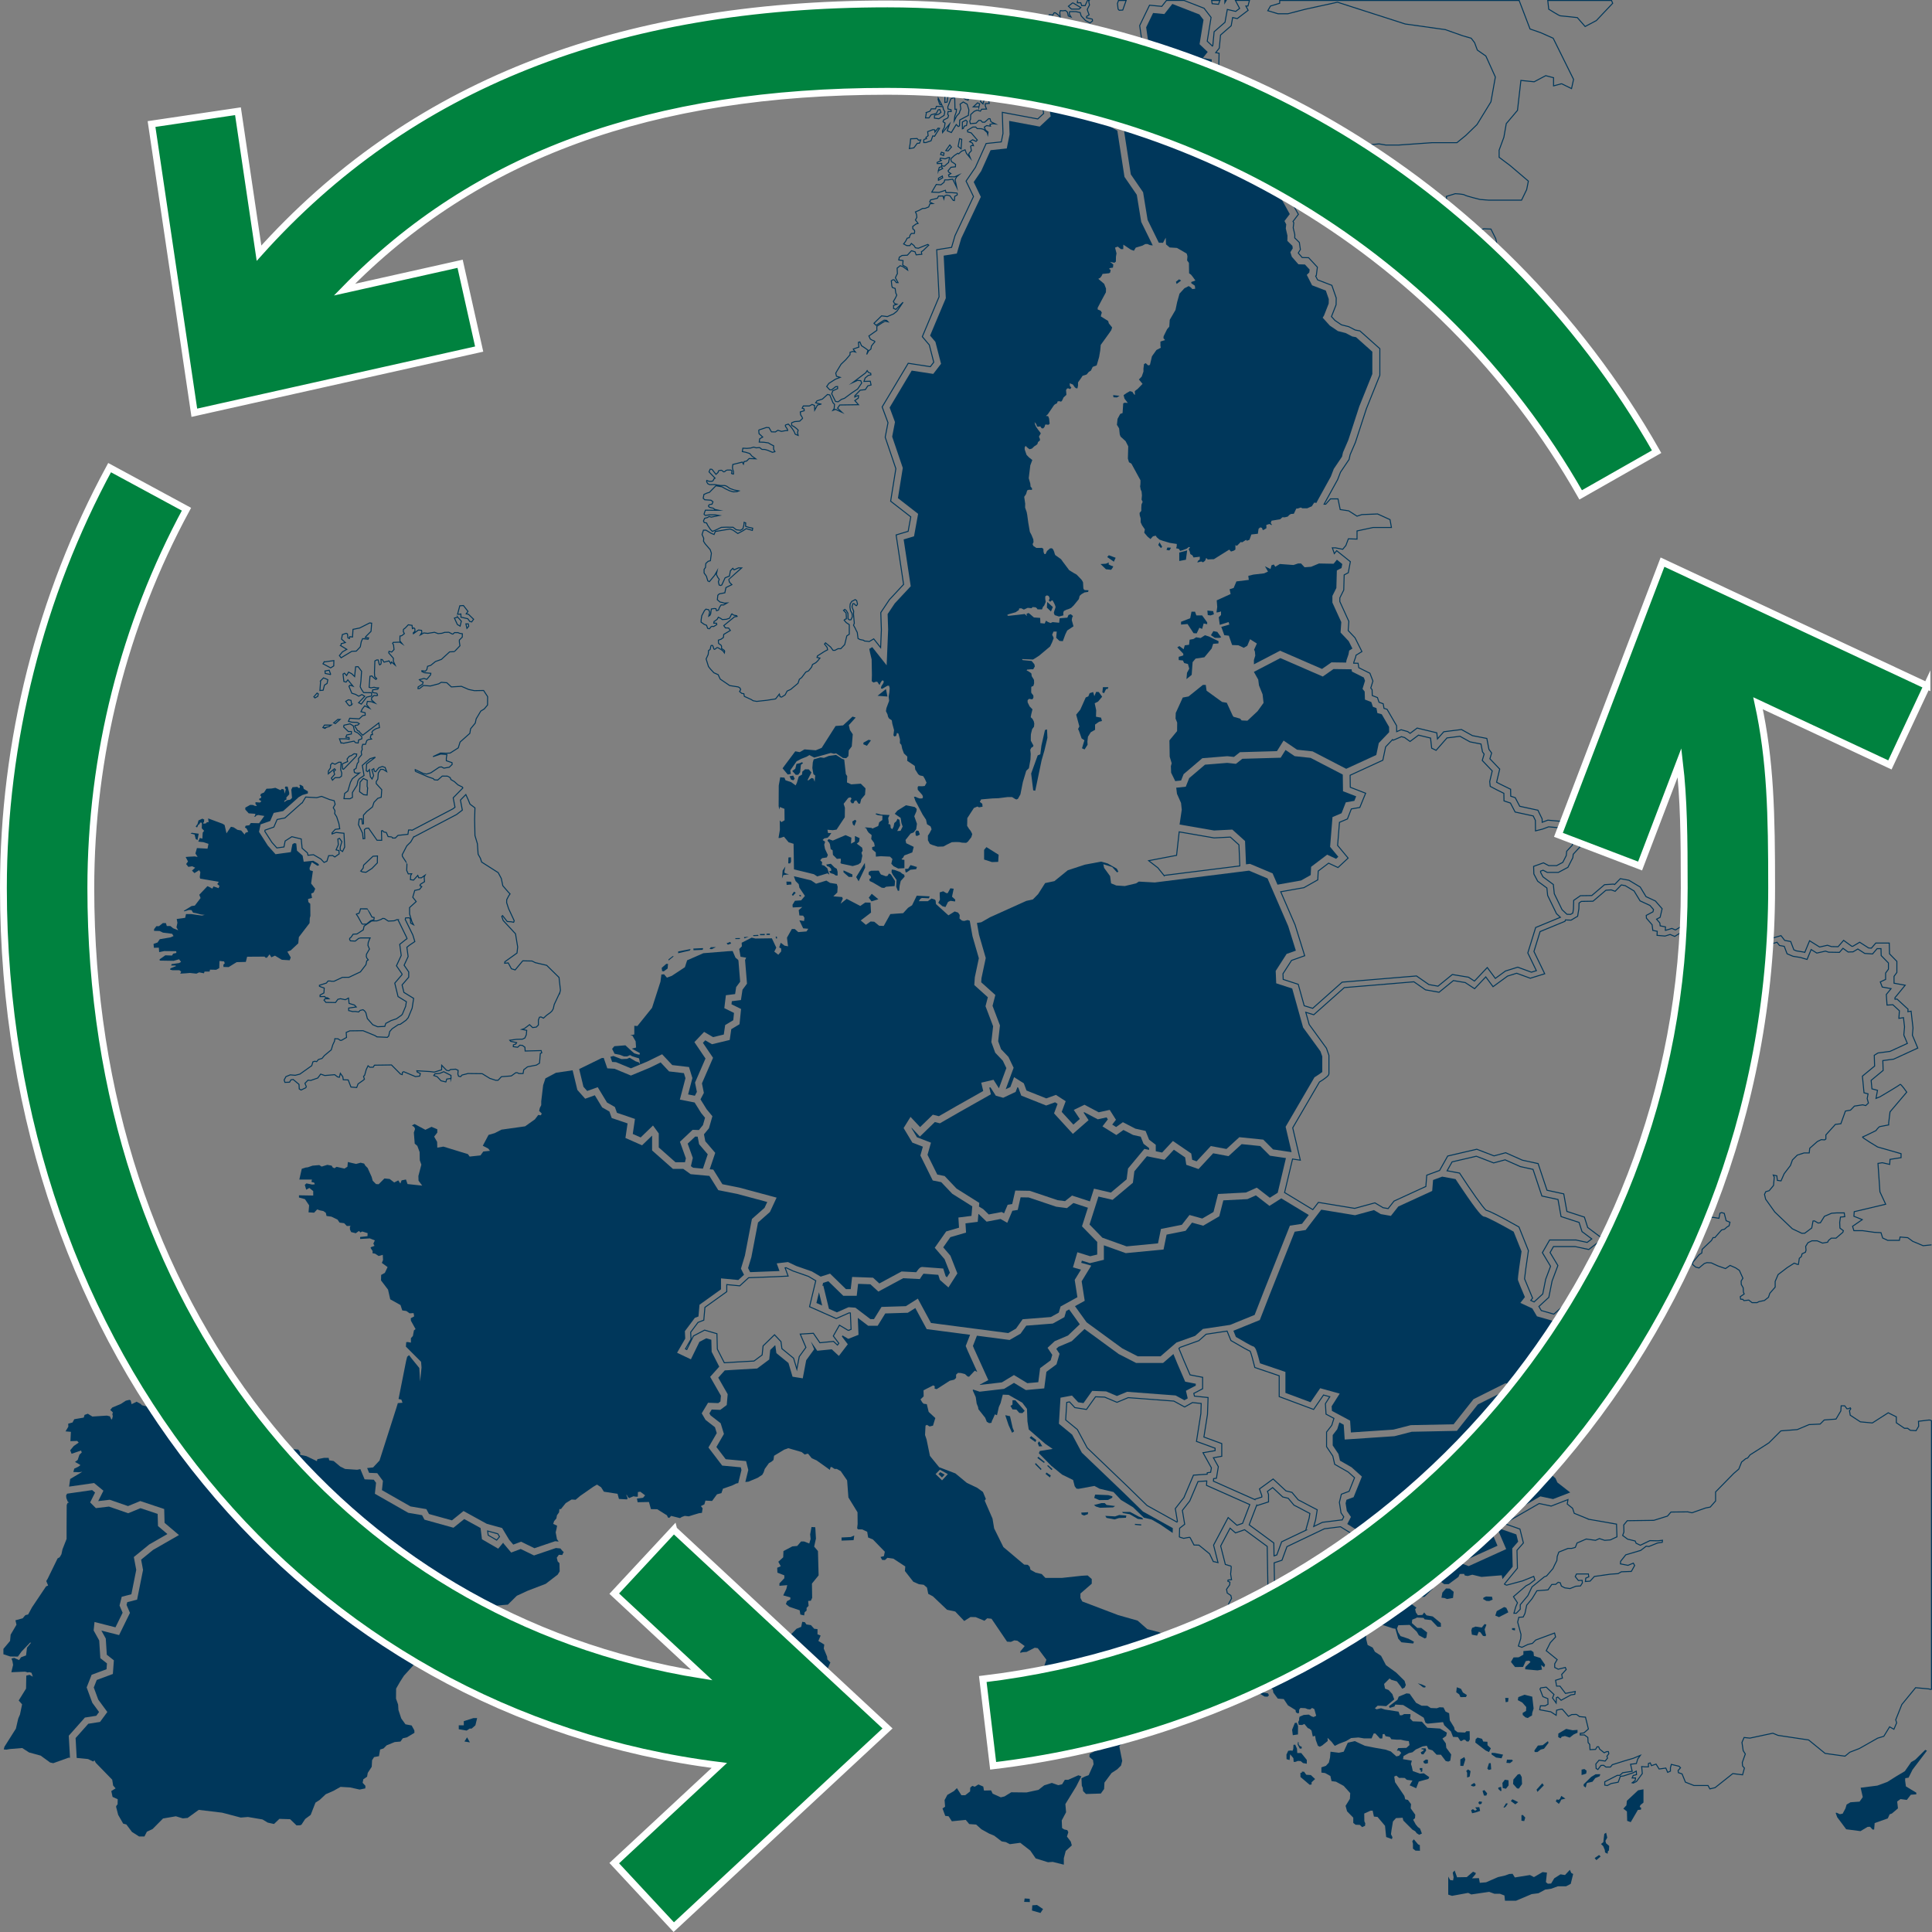 <?xml version="1.0" encoding="UTF-8"?>
<svg xmlns="http://www.w3.org/2000/svg" width="1928.45" height="1928.43" viewBox="0 0 1928.45 1928.43">
  <rect x="0" y="0" width="1928.45" height="1928.43" fill="#808080" stroke="none"/>
  <defs>
    <style>
      .cls-1 {
        fill: #00375b;
      }

      .cls-2 {
        fill: none;
        stroke: #00375b;
      }

      .cls-2, .cls-3 {
        stroke-miterlimit: 10;
      }

      .cls-3 {
        fill: #00823f;
        stroke: #fff;
        stroke-width: 6.83px;
      }
    </style>
  </defs>
  <g id="Lager_1" data-name="Lager 1">
    <g>
      <path class="cls-1" d="m868.86,1316.7h3.51l7.53-12.18,24.29-.75,11.96-7.53,13.12,24.31,77.13,10.07,7.75-4.47,6.6-9.32,28.19-2.23,7.9-4.39,1.8-6.13,16.8-9.26-2.71-17.27,6.27-10.25-8.01-2.24,4.41-15.11,12.8,3.97,7.01-1.69v-12.59l-15.21-15.58,5.92-18.56-14.48-4.72-6.42,5.1-10.8-1.41-27.46-9.22-8.04-.14-2.86,12.59-5.34.85-5.08,12-6.72-3.8-13.93,2.66-7.48-7.25-.73-.44-.65,7.86-12.22,1.53.56,9.21-15.65,4.56-7.13,10.16,7.17,8.34,6.95,17.7-8.92,13.98-8.55-7.52-1.58-5.06c-5.32-.42-12.08-.94-14.78-1.13-.67.82-1.73,2.31-2.61,3.71l-1.04,1.65-16.62-.84-24.76,13.32-7.95-7.28-12.29-.44-1.37,11.94h-13.4l-14.94-14.56-5.23,1.66-.72,3.01.95-.27c.36,1.25,4.32,17.76,5.61,23.15l7.93,3.53,11.65-5.14,6.85.49,15.02,11.44Z"/>
      <path class="cls-1" d="m1430.43,1177.84l-.87,10.91-33.84,15.55-7.38,9.35-10.08-1.78-6.84-4.02-18.85,5.14-33.76-5.55-15.55,20.31-10.96,1.69-25,62.93-9.82,25.24-26.36,10.72,2.51,6.16c7.02,4.12,14.72,8.46,16.54,9.2,2.63.35,3.69,3.23,5.78,10.58.71,2.49,1.34,4.95,1.75,6.54l25.35,8.6v20.9l25.1,9.36,9.62-13.99,19.47,5.37-8.04,12.63.27,4.61,18.15,9.74.79,11.81,42.46-2.86,17.36-4.45,42.69-.86,19.87-25.05,31.73-15.86,37.77,5.53,13.69,5.56c3.03-.49,8.01-1.29,13.15-2.09l.34-13.44-3.55-5.71.15-2.93-2.31-6.01,5.86-13.57v-2.78l-4.63,3.7,1.54-4.63.93-3.86-2.62.31v-4.01l3.7-2.62.46-2.78-4.78-3.55,3.55-6.48,3.55-.15.31,6.63,1.85,1.7,3.39,1.54,16.66-7.56-.46-13.88-.11-.31-9.98-10.49h-3.22l-13.64,10.34-11.47,9.97-18.52-5.29-4.58-7.79-11.98-5.6,4.55-5.79c-3.16-7.48-6.64-15.8-6.91-16.88-.19-.75-.44-1.78,3.56-28.71l-7.9-19.74c-12.32-6.96-26.06-14.23-28.74-14.88-2-.02-3.98-.65-17.44-20.05-5.07-7.31-9.95-14.69-11.8-17.51l-13.34-2.48-9.11,3.38Z"/>
      <polygon class="cls-1" points="1066.06 1333.05 1077.81 1321.84 1067.14 1306.99 1064.23 1308.6 1062.44 1314.71 1050.89 1321.12 1024.36 1323.22 1018.72 1331.18 1007.75 1337.51 975.12 1333.25 971.13 1343.47 972.25 1346.18 986.48 1377.55 977.88 1382.14 978.51 1382.34 1000.01 1379.85 1012.08 1372.53 1025.49 1380.65 1036.38 1379.66 1038.21 1365.61 1048.75 1357.8 1050.33 1352.38 1045.63 1345.33 1052.78 1338.69 1066.06 1333.05"/>
      <path class="cls-1" d="m814.92,1300.58l5.75,2.56c-1.07-4.46-2.17-9.02-3.19-13.26l-2.56,10.7Z"/>
      <polygon class="cls-1" points="1267.13 1203.67 1253.57 1193.15 1245.18 1196.91 1221.08 1198.15 1217.02 1214.07 1200.98 1223.46 1189.81 1220.36 1183.44 1228.55 1164.45 1232.35 1161.41 1247.21 1123.66 1250.84 1101.84 1243.02 1101.84 1257.48 1087.96 1260.83 1079.88 1258.32 1079.24 1260.49 1089.24 1263.29 1079.67 1278.95 1082.72 1298.41 1073 1303.76 1084.59 1319.87 1120.18 1345.88 1135.63 1353.82 1158.4 1353.82 1174.33 1340.04 1192.93 1333.4 1200.72 1326.52 1227.88 1322.45 1252.33 1312.5 1261.12 1289.91 1287.53 1223.42 1299.62 1221.56 1306.36 1212.76 1278.94 1196.15 1267.13 1203.67"/>
      <polygon class="cls-1" points="1216.26 611.09 1218.78 610.33 1218.78 613.86 1216.51 616.13 1217.52 623.69 1226.34 620.92 1227.09 623.44 1219.03 625.71 1222.05 634.02 1226.59 634.53 1229.86 643.85 1236.16 644.1 1241.46 646.62 1244.98 644.61 1247.76 638.05 1254.56 642.34 1251.79 648.47 1252.6 650.36 1252.96 654.41 1251.61 658.82 1251.64 663.11 1277.73 649.51 1319.59 667.71 1329.02 661.14 1343.69 661.35 1344.02 658.99 1345.99 653.31 1346.73 649.36 1349.94 647.39 1346.24 639.99 1338.09 631.35 1338.83 620.98 1329.95 601.49 1329.95 594.82 1333.9 586.93 1334.39 569.41 1339.08 566.94 1339.82 562.99 1334.44 558.67 1331.17 562.71 1316.55 562.45 1308.74 565.73 1302.19 566.23 1298.66 562.45 1295.64 562.45 1291.1 563.97 1277.49 562.96 1272.96 565.73 1271.44 563.46 1269.18 564.22 1268.17 568 1262.62 565.23 1265.65 570.52 1261.87 572.28 1251.03 573.54 1245.99 574.8 1246.5 578.83 1234.15 580.35 1231.38 586.9 1227.34 588.16 1228.35 592.95 1214.49 599.25 1215 605.8 1214.24 611.34 1216.26 611.09"/>
      <path class="cls-1" d="m1211.86,828.97l18.21-.9,12.68,11.42.97,23.27,3.95-.5,22.57,9.5,4.89,11.29c2.88-.54,9.24-1.68,23.57-4.19l9.6-5.41.41-8.22,16.01-12.13,8.92,4.15,2.23-2.07-8.21-9.89,2.4-29.71,9.06-3.85,4.21-10.85,8.54-1.49,1.85-4.52-13.18-5.11-.22-16.62-32.11-16.65-15.93-1.72-9.1-6.18-4.85,7.73-38.29,1.08-6.37,5.05-8.69-.97-22.2,1.8-15.77,13.44-3.41,8.53-9.53,1.02.76,6.12,4.05,9.09.72,6.75-2.19,14.79,34.43,5.96Z"/>
      <polygon class="cls-1" points="1167.28 739.01 1167.55 755.3 1169.53 761.87 1168.72 764.75 1168.99 771.32 1173.09 779.68 1178.92 779.06 1181.46 772.71 1200.11 756.82 1225.09 754.8 1231.7 755.53 1237.66 750.81 1274.6 749.76 1281.23 739.21 1294.65 748.33 1310.18 750.01 1343.72 767.4 1373.76 753.6 1376.26 741.68 1386.6 730.84 1386.53 725.57 1379.23 712.97 1374.82 711.71 1373.93 706.8 1370.41 705.54 1368.77 700.75 1362.43 698.3 1362.16 690.28 1360.02 687.6 1362.53 679.47 1361.29 676.26 1349.45 670.34 1349.09 668.07 1331.06 667.82 1320.35 675.28 1277.99 656.87 1251.7 670.58 1251.7 670.88 1255.93 678.35 1256.65 684.11 1260.25 693.02 1261.24 701.57 1255.3 709.85 1245.13 719.39 1239.37 719.12 1237.84 717.32 1231.18 715.43 1230.28 713.99 1224.52 701.48 1219.84 700.67 1204.36 689.42 1203.55 683.66 1200.67 683.66 1186.36 695.18 1180.6 696.26 1173.58 711.65 1173.4 717.23 1175.02 721.28 1174.93 729.74 1167.28 739.01"/>
      <path class="cls-1" d="m1482.92,1207.93c-.17-.04-.37-.06-.6-.06.17,0,.37.02.6.06Z"/>
      <path class="cls-2" d="m1572.99,1237.72l11.26,2.41,4.59-3.5-9.74-7.31-2.91-9.14-18-5.85-3.06-17.05-16.07-3.48-8.86-26.59-12.66-2.77-15.19-6.75-11.43,3.08-17.34-6.67-24.17,5.64-4.98,8.86,12.47,2.32.78,1.19c10.37,15.92,22.62,33.42,25.7,35.9,3.92.98,14.58,6.4,31.78,16.15l1.01.57,9.43,23.57-.13.89c-1.71,11.51-3.53,24.53-3.72,27.26.76,2.02,4.17,10.19,7.24,17.45l.77,1.81-1.8,2.29,3.31,1.54,8.64-7.95,2.94-14.71,4.85-12.93-8.15-13.59,7.24-12.67h26.21Z"/>
      <path class="cls-1" d="m977.24,933.11l6.7,23.14-4.27,20.13-.27,4.08,14.12,12.71-2.81,10.8,7.41,19.51-1.78,15.82,2.86,7.9,7.39,7.77,5.18,10.82-7.9,21.43,4.62-2.17,3.73-9.85,9.73,6.13,2.64,7.17,19.76,7.87,9.64-3.49,9.75,6.29-3.97,10.67,11.63,12.69,6.42-5.62-6.03-9.04,10.68-5.15,14.23,7.52,10.96-2.41,6.24,9.85-3.72,4.86,3.89,2.42,6.76-4.83,12.48,6.46,10.18,2.26,3.47,8.69,6.69,5.18v6.4l6.35,1.3,10.76-11.53,18.3,12.5.99,6.29,4.35,1.51,14.17-15.23,15.65,2.91,12.84-11.77,23.9,2.43,9.78,9.78,18.48,2.74-5.95-25.35,28.8-49.38.7-.43c2.63-1.64,5.75-3.76,7.08-4.87v-15.51l-1.81-5.13-17.35-23.85-10.84-38.83-15.99-5.21-.49-12.36,10.9-16.96,9.22-3.27-7.64-24.5-20.64-47.58-18.47-7.78-94.1,11.81-15.88-.88-2.68,1.75-11.34,2.7-8.46-.54-5.22-2.16-.99-7.2-5.94-8.19-.81-3.69,8.82,2.79,4.77,5.31,1.44-.63-1.62-3.06-9-5.13-6.66-1.89-16.26,3.06-17,5.59-13.35,10.84-9.24,1.94-6.96,10.95-5.25,5.36-6.62,1.48-36.17,16.31-8.78,5.02-4.29.66,2.09,11.83Z"/>
      <path class="cls-1" d="m736.89,1480.42l3.21-13.13-.67-2.68-18.55-1.72-13.75-18.04,8.31-14.35-1.79-5.89-9.4-7.31-3.83-6.57,6.34-10.57,10.15.39,2.19-1.64.5-5.77-10.75-18.82,9.08-10.17-7.59-14.85-.32-12.01-5.03-1.47-6.85,3.56-8.52,17.45-13.78-6.56,8.15-14.15-.37-7.42,9.93-13.25,3.64-1.4,1.03-11.7,21.45-15.38v-10.95l17.29,1.65,5.7-5.23-3.07-6.14,3.93-12.98,7.02-36.59,12.57-11.09,2.72-5.87-29.56-7.95-19.3-3.86-8.89-14.22-18.7-1.73-7.42-5.3h-10.28l-20.79-18.39v-14.81l-10.01,9.69-16.6-7.32,2.13-14.53-15.83-5.39-2.29-6.47-7.24-4.13-7.32-12.1-9.64,3.44-7.8-8.78-4.73-19.6-16.66,2.47-10.48,5.59-2.27,6.81-1.92,16.07v3.84l-1.4,2.79-.7,2.97,2.62,2.62-.87,1.75-2.62-.35-3.32,4.37-9.78,6.99-23.58,3.32-6.81,3.49-6.11,1.75-5.76,10.83,5.41,2.79,1.75,2.27-6.64.7-2.79,3.84-10.83,1.22-1.75-2.45-24.45-7.51-6.11,1.05-.17-5.76-2.97-5.24,3.14-4.02v-3.32l-5.76-2.45-6.11,2.97-10.83-5.76-2.62,1.4,2.27,1.57.87,1.92-1.22,3.67.87,11,2.62,2.27,2.27,6.11.17,8.21,1.57,4.37-2.97,11.35.17,4.72,3.67,4.89-14.67-1.57-1.57-4.54-4.37.87-1.22,3.14-2.1-3.14-4.02,2.1-4.54-3.49-5.24-.52-5.76,5.76-2.62-.17-3.32-3.32-1.05-3.84-4.02-8.91-2.27-2.27-1.22-2.1-3.49-.87-4.54,1.22-8.21-1.92-.44,4.7-2.91,1.86-7.92-1.75-2.1,1.4-1.75-.82-1.05-1.75-4.31-.82-5.71,1.75-2.33-1.51-6.76.58-4.66,1.63-2.1.23-3.96,1.28-2.45,10.72h12.58l-.47,2.33s1.4.58,2.21.58,1.05,1.86,1.05,1.86l-2.56.23-5.71-1.17-1.63,1.52,1.4,4.78,3.15-1.75,3.85,3.15v4.43l-14.22-.23v2.21l5.94,1.63,4.19,6.18-.58,6.99,5.59.35,3.03-3.26,2.68.93,3.5.7,2.45,1.75.7,3.15,4.89.7,6.06,2.91,2.1,3.03,4.54.58,2.68,2.8,3.73-.12-.7,1.28.12,2.45,1.17,2.45,4.66,1.17s2.68-2.1,3.03-2.21c.35-.12,1.4,1.4,1.4,1.4l1.98-.93,5.36,1.63-.12,3.03-7.34.82v1.98l9.67-.58,5.01,1.98-1.51,3.26,1.17,2.21-3.5,1.28-.47.7,2.1,3.26-.12,2.1,2.56.47,3.61,2.33,4.08-1.17.23,5.24-1.17,2.8,5.71,4.19-2.68,5.71-3.73,2.1-.12,5.48,6.99,9.21,2.21,9.67,10.25,5.71,1.75,5.36,4.08.58,3.26,2.33,3.96-.23.58,3.26-3.38,1.86.12,2.45,4.66,8.39-1.63,1.28-1.05,5.59-1.98,2.21v4.43l-3.03-.58-1.63.12-.35,4.43,15.15,15.15.47,5.71-1.4,13.87-.82-13.4-7.57-9.32-2.68-3.5-1.86,1.63-1.05,4.08-7.57,38.1,2.8.58,1.17,3.15-4.66.35-1.51,4.89-16.78,52.43-6.41,6.87-5.96.65,1.98,4.76,8.12.34,5.67,7.73-.99,9.2,28.56,16.27,15.78,2.69,2.62,4.86,22.91,6.36,11.57-9.33,23.21,12.77,15.31,4.21,7.03,11.71,4.08,4.84,7.78-2.92,13.38,6.51,20.63-6.99,3.55.35-1.71-2.35-1.28-6.87.82-3.38.58-3.26-3.85-1.75.82-2.68,2.33-2.8.58-3.15,2.1-2.91.35-3.26h1.51l4.78-5.94,5.83-3.61,4.08.23,4.54-3.85,13.05-9.09,3.73-2.21,4.08,2.68,2.8,4.43,13.63,2.1,1.4,5.13,8.16.47.47-1.4-1.05-2.33v-1.28l1.05,2.1,1.4,1.63,4.54-1.86,1.63.35,2.56.12.12-2.33v-2.33l2.45-.35,4.78,3.61-2.1,2.45-6.06.82.7,3.61,11.3-.23,1.98,7.11,6.29.12,9.67,6.06,1.05,2.21,1.28.35,1.86-1.98,8.86,2.21,1.86-1.17,2.91-1.05,3.96.47,4.78-1.51,5.48-1.63,2.91-.35.7-4.54-1.75-2.21,3.5-1.75,1.05-3.73,6.64.35,4.89-6.64,4.43-1.17,1.51-4.43,9.09-3.15,4.31-2.1,1.84-.31Z"/>
      <path class="cls-1" d="m1499.77,1576.13l10.13-12.32-.44-18.23,5.91-6.76-1.8-7.21-16.03-5.61.11-.31-2.39,1.54,8.15,19.03-37.45,16.98-35.57-13.34-21.32,7.94-24.01,11.12-14.36,4.49-3.84,1.28-4.14,10.12-26.84,3.58-9.2,16.64-30.66,7.67,6.6,10.64-9.68,17.43-5.68,15.62-7.52,3.76-1.26,13.03-7.83,8.35-4.33,2.17.05.33,4.08,2.33.58,3.15,4.43,5.94,5.94.47,4.19,6.29,7.57,4.66.35,2.21,1.86,1.17,1.28-.47.12-3.26,1.28-1.75s3.96.23,4.54.23,2.45.93,2.45.93l2.68.35,1.98-1.51,2.21,1.17,1.86,6.64-2.56,1.28-2.1-.7-2.68-1.75-5.13.35-4.08,1.75-.47,1.75v1.63l-.93,1.98.58,2.8,3.38.12,2.21-1.05,3.38,4.08,1.86.82,1.86,1.63,1.28,5.94,2.33-.58.7,4.19,2.1,5.71,1.86.93,2.33-1.17,5.59-4.54-.12-3.15,4.19,4.19,1.75,2.33,1.28,1.51,4.19-2.1,7.22-2.8,4.89-2.91,7.34-.58,5.59.93h7.46l2.1-4.89h1.75l4.54,5.01,2.33-.12.35-4.19,1.75-.23,1.17,2.21,4.31.82,1.4,2.21,5.71.47h3.85l2.91.7,2.68.47,2.33.23.7,3.96-3.15,2.8-8.16.23-1.4,2.56h2.33l2.1,2.21-2.21,2.91-2.68.58-5.48-4.89-5.36-1.86-10.02-1.75-10.6-2.1-10.02-4.66-6.99,1.63-4.08,8.97-4.78,1.05-8.39-1.05-.47,5.83-1.17,5.01-2.91,3.26-4.54,1.51v5.24l3.73.47,5.24,2.91,1.17,5.13,4.43.58,7.69,4.19,6.53,7.22-.35,5.71-4.31,6.99,1.51,5.48,6.18,6.29v5.24l2.33,1.86,4.19.12,2.33,2.21,2.91-1.28.23-2.45-.93-2.1-.12-7.69,6.18-2.8,2.21-.12,1.28,5.94,3.61.35,7.46,8.86,1.17,11.19,5.71,2.1.58-1.86-1.51-3.03.58-4.31,1.4-8.39,3.03-3.38,6.64-.35.7,2.8,9.09,9.09,2.68,1.51,1.63,2.1,2.45,1.51,2.68-1.28-1.86-4.89-2.1-1.51-2.21-2.68-2.56-4.66,1.86-1.63.23-3.38-4.54-6.41.35-4.19-3.15-4.19-2.68-.58-.82-3.38-9.32-13.75-.82-5.59,2.1-.93,2.8,2.33,2.1-.12,3.5.12,2.1,1.86,5.59.7-2.8,4.78,6.53,2.91,2.56-6.64,9.67-2.68.82-1.75-5.48-3.85-3.73.35-7.22-2.56-1.05-4.66-.82-2.45.93-3.26-8.86-1.51.58-3.15,5.24-2.91,3.61-.82,3.45-2.84,6.72-3.02,4.16-.66,1.64,3.37,4.08,1.28,4.08,4.31h4.31l4.78,6.29,2.56.58,1.98-.93.93-6.18-4.89-6.64-.47-4.43-3.38-4.78,3.73-2.68.7-3.26-6.87-4.08-12.58-.82-5.48-6.06-9.09-.35-2.8-2.91.47-2.21v-2.1h-6.29l-2.21,1.17h-2.1l-1.28-3.61-13.63-2.1-3.85-1.28-4.54,1.05-1.63-1.05,2.8-2.56,3.5.12,5.01.35,8.04-6.76-1.05-2.8-.82-2.45-3.73-4.08-3.61-1.4-.93-4.66,5.48-5.48,1.63,1.28,5.59,1.63,3.61,4.66,1.75,2.68,2.45-1.17,1.17-2.56-1.28-4.19-8.39-8.27-10.14-7.34-4.89-9.32-6.18-4.08-2.21-4.19-1.17-.58-3.85-1.98-1.51-6.06.23-5.48,1.86-6.87-2.91-4.89,8.16-6.64.82-5.24,1.75-1.17,2.68,3.73.23,3.03-5.13,2.91,2.21,4.54,4.31,1.4,12.7,4.19,2.31.36,2.82,9.84,3.21,3.66,11.74,1.22.78-1.77-5.43-2.99-7.98-2.66-2.44-3.88-1.09-3.7,1.31-3.22,11.3-.35,7.11,6.76,2.1,3.61,5.83,3.15,1.63-.7.82-5.24-5.83-4.54h-3.96l-5.48-4.89.35-3.38,4.08-1.63.26-.49,6.95.35,1.11,1.44,6.54.78,6.31,6.65h3.43l-.11-3.66-8.09-6.65-6.2-1.11-2.33-2.88-1.77,2.44-4.64.34.06-.12-1.86-2.56-.82-3.26,1.28-1.63-8.39-6.18-.7-1.17,2.1-3.5,6.76-1.05,3.15,1.51,5.24-.47,8.04-7.81,1.05-4.66,2.68-2.68,4.54.23,3.26,2.33h4.43l9.79-7.22,1.28-2.91,4.31-.12.82,1.63,2.91.47,4.54-1.28,9.09,2.21,20.27-1.63.69,3.71Z"/>
      <path class="cls-2" d="m1900.32,1033.07l.71-8.12-1.06-9.18-4.59.71.53-7.59-6.53-6-5.83.35-.71-10.59,4.77-5.83-8.83-1.59-1.94-5.12,5.3-2.47v-6.36l2.83-3.88v-6.18l-7.24-7.42-.18-6.89h-3.88l-4.59,5.3-7.77-.53-6.89-4.41-4.77,2.82-4.94.18-5.12-3.71-3.53,4.06-10.77-.18-3.18-1.06-8.65,1.94-5.65-3.53-4.06,9.89-6.53-1.94-7.59-1.24-5.83-2.47-2.83-7.42-4.77-.88-2.47-3.18-4.77,1.41-1.24,4.59-12.18,6.71-5.12,9.18-5.3-2.65-3.71-.18-4.59,2.82-7.59-4.77-8.48,2.83-4.41,6.36-3.35-.18-2.12-3.88-5.12-1.24-2.47-13.07-9.01-7.24-1.41-6.36-7.42.35-5.3-5.83-8.48,5.3-4.59-1.94-5.12,1.59-7.95-.71.18-4.06-4.41-.88-.71-5.65-5.65-6.53-.18-2.83,6.71-3.53.53-2.3-3.53-4.06-9.89-4.59-6-9.89-8.83-5.3-3.88-.71-6.18,6.36-3.88-1.41-5.3.35-12.89,10.95-11.65.18-2.3,1.59-.18,5.83-1.24,7.42-6.53,3.88-5.62-.2-.47,1.35-24.85,10.27-6.13,19.86,10.75,22.24-14.4,4.47-13.62-4.98-9.04,2.82-14.52,10.59-7.25-9.77-11.15,11.77-9.38-6.12-11.79-1.97-14.31,11.64-13.52-2.39-11.58-8.04-69.49,5.79-30.48,27.09-7.96-2.43,3.39,12.14,17.21,23.67,2.51,7.11v17.85c0,1.59,0,2.86-9.51,8.86l-26.64,45.67,7.58,32.3-7.76-1.15-7.94,33.44,28.18,17.08,5.55-7.24,36.26,5.97,20.15-5.5,8.22,4.84,4.99.88,5.91-7.49,31.75-14.59.9-11.25,12.81-4.74,8.1-14.39,29.01-6.77,17.22,6.62,11.61-3.13,16.72,7.43,15.69,3.43,8.86,26.58,16.72,3.62,3.14,17.51,17.46,5.67,3.3,10.36,15.07,11.31-14.02,10.68-13.56-2.91h-21.65l-3.39,5.94,7.8,13-5.79,15.43-3.26,16.31-9.9,9.11,2.4,4.07,12.5,3.57,9.01-7.82,15.51-11.75h8.3l5.72,6.01.14-9.08-5.86-1.08-.46-3.24h-2.31l-.62-13.11,2.31-.15,1.23,4.78,3.24,2.78,1.23-2.47-.77-3.55,2.93-2.78,2.31-2.93,2.47.62,3.7-2.31,5.55-14.65,5.24-11.1.93-8.48,1.08-1.54.93-4.47-1.7-1.39-.93-3.08,3.08-2.16,9.72-6.17,5.71-.93,4.78-4.01,1.39-.31,3.24-.77,1.85-1.7h6.63l1.85-.62-3.08-9.87,2.62-3.24,1.23-4.32.15,8.17,4.01,6.48,6.48,1.85,3.39-.93,4.94.31,4.78-5.09-3.55,5.86-.46,4.01-25.14,2-4.47,2.01,4.63,3.7,2.16-2.47s11.1-.15,11.57-.15,1.23,3.55,1.23,3.55l-5.09,4.01.15,2,5.57-.65,9.35,1.66,1.65,3.17,10.14-.25,5.45-5.45,7.61-1.14,4.69-3.04,2.03.13,3.55-5.2,1.9,3.55,4.56.25,5.32.89,1.01-5.07,1.65-.63,2.66.76,1.9,7.35,3.8,1.52-.89,3.55-2.15,1.27-2.41,2.15-2.92.76-6.72,7.61h-1.77l-1.65,2.92-9.25,8.75-.38,3.68-2.66,1.77-6.34,7.61-.13,2.15,3.04,2.54,3.3.89,5.32-4.44,2.66-.89,4.31.25,6.59,3.04,7.61,2.66,4.56-3.17,5.45,2.41,3.8,2.54,3.55,7.86-1.77,2.79.13,3.42,1.9,3.3.25,4.31.76,1.9-3.93,2.66.38,2.54,2.15.13,1.14,1.27,4.82-.51,3.3,2.54h4.94l1.9-1.01,5.45-1.14,4.06-3.17,1.39-4.06,5.32-6.08v-5.7l2.92-6.84,9.13-6.97,6.97-4.44,3.3,1.27h.89l.89-6.08,2.03-1.77.76-2.79,3.3-1.52.63-2.03-.38-3.8,2.28-3.68,3.93-1.9h5.32l5.32,2.28,5.07-.89.89-1.77,2.79-2.28h4.69l6.84-5.83.51-1.65-3.42-2.54-.25-5.7.76-5.32,4.31-.38-.51-3.8h-7.48l-5.2.38-7.1,3.04-4.06,6.46-2.28.25-3.68-2.15-1.39.13-1.27,6.97-6.97,5.2-2.92.13-9.51-4.56-17.49-16.73-9.13-12.8-1.14-4.82,1.27-2.66,3.42-1.01,4.31-5.2.76-8.24-1.01-2.15,3.55.76.51,4.56,3.68.51,3.17-7.22,6.21-8.11,2.03-5.58,4.82-4.82,6.72-2.15h5.2l.51-4.69,7.61-6.72,3.93-1.9,3.3.25,1.27-.89v-4.06l9.51-10.52,5.45-.63,4.56-12.68,5.07-.89,3.93-4.06,8.24-1.27,3.04.76,2.68-2.53-1.24-4.41.88-4.77-4.06-1.06-1.59-16.6,12.18-10.06-.35-10.77,3.71-2.3,12.01-1.59,17.3-7.95-3.53-8.48Z"/>
      <polygon class="cls-2" points="498.61 1533.85 496.89 1530.98 486.76 1528.19 487.28 1532.36 495.77 1537.27 498.61 1533.85"/>
      <path class="cls-1" d="m739.23,955l5.54.89-1.18,2.72h.13s1.9,23.25,1.9,23.25l-4.49,6.05-1.56,10.31-9.06,1.13-.38,3.07,9.57,4.71-1.54,15.21-8.23,4.94-1.56,10.77-17.67,4.27-6.71-3.91-2.38,2.51,10.12,14.95-11.07,25.5,1.91,9.52-3.37,6.46,6.18,9.93,5.71,6.9-3.44,12.02-4.98,6.04,1.32,6.88,9.93,11.62-5.52,16.39,3.56.33,9.11,14.58,16.81,3.37,37.3,10.03-6.64,14.3-11.91,10.51-6.66,34.7-3.27,10.78,2.05,4.1,29.33-1.13-2.78-7.64,11.24-1.32,8.26,3.93,15.62,5.45,8.73,5.17,9.39-2.99,15.86,15.45h4.77l1.39-12.15,20.88.75,6.27,5.75,22.23-11.96,14.61.74c3.24-4.82,4.64-5.24,6.09-5.24,1.01,0,13.36.97,18.63,1.39l2.24.18,2.37,7.57,1.33,1.17,2.93-4.59-5.3-13.5-9.81-11.4,11.44-16.3,12.79-3.73-.62-10.14,13.06-1.63.79-9.52-19.97-12.57-11.01-11.58-8.47-1.69-12.35-24.92,2.49-8.79-10.48-4.06-8.74-14.56,6.91-11.13,9.54,10.17,12.72-12.36,6.02,1.51,17.4-10,26.87-15.17-1.97-8.31,12.25-2.88,5.41,8.48,7.42-20.14-3.51-7.34-7.62-8.02-3.86-10.66,1.77-15.77-7.59-19.98,2.33-8.94-13.52-12.17.52-7.77,4.02-18.97-6.36-22.06-2.72-15.41-2.14-.7-3.42.91-2.17-.34-2.51-2.05.23-3.54-1.6-2.4-3.42-1.14-6.27,3.88-12.44-11.29-.34-3.54-1.03-1.03-3.08-.91-3.65,2.62h-9.01l1.6-2.4,1.48-.8,6.96.34.8-1.94-12.89-.68-4.68,9.58-3.99,2.51-4.91,5.36-12.78.91-6.62,11.86-4.56-.23-4.91-3.99-3.65-.23-4.68,3.31-5.13-4.34,10.27-7.87-.57-9.93-5.25-.11-4.91,3.42-13.58-7.07-6.05,4.79,2.17-5.02-.68-1.6-8.78-.68,3.99-3.88.34-5.7-.84-2.77-6.8-1.1-3.62-2.29-10.3,3.11-4.88-3.29-17.09-4.15v.58s1.56,4.21,1.56,4.21l3.1,3.1.66,3.54,5.54,8.2-3.77,4.43-6.2.44-2.44,3.99.22,2.66,9.53-.44-3.54,3.1.66,5.32,3.77.22,1.33,2.22-.44,3.1-4.65-.66,3.77,7.98,5.1.44-1.77,2.66-8.2.66-3.54-3.1h-2.88l-4.87,8.64.66,5.54.44,3.1-3.55-.66-3.77-2.88-1.55,4.65,1.99,1.11v2.88l-2.88,3.32-3.99-3.1,1.99-3.99-4.43-9.31-16.4.22-3.77-.89-9.97,5.1.22,3.54-2.66,2.66,1.33,7.76Z"/>
      <polygon class="cls-1" points="691.8 1165.59 701.63 1166.5 706.44 1152.19 697.82 1142.09 696.38 1134.56 693.9 1134.49 686.42 1141.53 691.54 1155.8 689.63 1164.03 691.8 1165.59"/>
      <polygon class="cls-1" points="935.57 1172.42 942.9 1173.88 954.79 1186.39 977.48 1200.67 977.17 1204.34 981.37 1206.86 986.92 1212.24 999.84 1209.77 1002.2 1211.1 1005.81 1202.57 1010.35 1201.85 1013.41 1188.37 1027.88 1188.63 1055.7 1197.97 1063.07 1198.93 1070.08 1193.36 1087.92 1199.18 1091.96 1186.48 1108.81 1190.4 1124.55 1177.18 1125.95 1166.35 1142.24 1146.8 1147 1147.77 1147 1145.98 1141.45 1141.69 1138.61 1134.58 1131.02 1132.89 1121.38 1127.9 1114.32 1132.94 1100.44 1124.31 1105.8 1117.32 1104.53 1115.32 1095.75 1117.26 1082.33 1110.16 1081.56 1110.54 1086.58 1118.08 1070.89 1131.81 1052.12 1111.33 1055.64 1101.86 1053.15 1100.25 1044.23 1103.48 1019.37 1093.58 1016.49 1085.75 1015.55 1085.16 1013.75 1089.92 1001.34 1095.76 993.99 1093.7 988.65 1085.34 987.48 1085.61 989.06 1092.31 957.86 1109.93 938.16 1121.25 933.12 1119.99 918.2 1134.48 909.97 1125.7 909.77 1126.02 915.25 1135.15 929.25 1140.57 925.81 1152.71 935.57 1172.42"/>
      <path class="cls-1" d="m778.76,836.42l3.76-1.25,4.68,5.59,4.91,1.48.41,25.55,19.93,4.84,3.25,2.19,10.19-3.07,1.96,1.24-2.07-6.33-3.08-2.62-2.4-.68.34-2.74-1.94-1.94,1.83-2.05,4.79-.8,1.03-2.4-2.85-6.05-.8-4.22.91-2.97-2.51-1.71,1.6-1.6,3.42-.68,1.83-1.94,1.83-2.74h-2.97c-.57,0-.57-1.83-.57-1.83l-.34-1.48,5.25.46,3.88-.57,6.5-9.81,1.71-2.51.11-9.58-1.25-3.88,4.56-5.82,2.17-.68,1.14,1.14-1.25,2.62,1.37,2.17h1.94l.91-2.17,1.83-.68,2.17,3.31,1.6-.11,1.03-4.22,3.88-4.68.46-6.27-4.68-4.68-9.58.68-4.22-1.94.23-6.28-1.37-2.05-1.6-14.49-2.05-.68-6.16-3.99-7.19,1.03-4.79,1.94-3.54-.46-6.73,1.94-.91,2.97-.46,5.7,1.03,6.05,1.83,1.48-.57,6.16-1.14-3.19-1.94-.57-3.54,2.62-.34-.8,3.76-7.3-2.62-3.08-3.76-.11-2.74,2.4-.23,2.85-3.31,1.94-1.83,6.16-1.26,2.74-4.56-3.31-5.59-1.83-1.03-2.62-4.22-.34-1.48,8.21-.11,20.42.57,3.54.68-2.51,4.56,1.83.11,11.41-3.19,1.83-1.6-1.71.11,9.47-1.37,8.1h1.71Z"/>
      <polygon class="cls-1" points="1267.6 1153.58 1257.94 1143.92 1239.36 1142.03 1226.27 1154.02 1210.95 1151.17 1196.32 1166.9 1184.11 1162.66 1182.94 1155.27 1171.72 1147.6 1162.32 1157.68 1144.8 1154.1 1132.29 1169.12 1130.81 1180.6 1110.54 1197.63 1096.43 1194.35 1087.53 1222.28 1100.36 1235.43 1124.5 1244.09 1155.88 1241.07 1158.82 1226.69 1179.71 1222.51 1187.3 1212.76 1200.05 1216.3 1211.27 1209.74 1215.85 1191.76 1243.6 1190.34 1254.49 1185.46 1267.51 1195.55 1275.37 1190.55 1283.58 1155.95 1267.6 1153.58"/>
      <path class="cls-1" d="m68.66,1732.52l16.1-18.12,11.35-1.77,2.78-3.77-6.75-9.21-5.64-15.31,4.97-12.64,14.87-5.53.43-5.83-6.62-5.22-1.13-17.65-5.54-9.98.85-8.48,20.93,5.33,7.14-14.57-3.08-7.19,2.19-8.76,9.62-2.49,4.87-24.33-2.41-12.83,15.42-12.58,18.09-10.38-9.4-7.98-.34-12.12-17.14-5.71-12.26,5.05-19.19-6.64-13.08,1.54-5.71-5.71,4.93-9.86-2.94-2.43-24.99,3.57-.98,1.82.23,2.56,1.4,3.61,1.28.82-1.4.35-.93,2.1-.12,22.26v11.65l-4.08,10.37-1.05,4.89-1.75,3.03-2.1,1.17-9.9,20.27-1.4,2.33,1.86,4.43-2.1.93-13.98,20.86-3.85,7.11-2.8.7-2.68,3.15-7.22,1.98,1.05,4.43-5.83,9.9-.58,6.29-6.64,7.92v5.36l6.76,2.21,7.69.12,3.73-5.13,8.39-8.74h1.05l-4.08,5.01-.93,7.69-5.01,1.86-1.98,2.8-4.89-2.21-2.68.7.93,2.45.7,3.85-1.75,7.34s13.17-.58,13.63-.58,2.68.82,2.68.82l1.63-.35,2.21.7,1.28,3.85-3.26-1.86-3.26.82-.23,12.93-7.34,11.88,3.38,3.85-2.1,10.14-1.75,4.08-2.33,10.02-11.42,18.06-.7,2.68,2.68.23,3.15-.58,12.58-1.05,6.87,4.43,11.54,3.15,9.44,6.87,3.15.7,15.26-5.48,1.46.05-1.23-21.96Z"/>
      <path class="cls-1" d="m559.45,1545.74v-.12s-4.56-.44-4.56-.44l-21.86,7.41-13.27-6.45-9.5,3.56-7.44-8.84-.59-.98-4.93,5.95-16.21-9.38-1.41-11.24-16.28-8.95-10.76,8.67-28.93-8.04-2.42-4.5-13.74-2.35-33.36-19.01,1.17-10.96-2.25-3.07-9.16-.38-4.25-10.2-3.23.66-12-.82-4.89-2.45-6.53-5.48-4.43-.7-.58-2.45h-4.54l-6.64,1.28-.58,1.98-10.49-5.01-6.29-1.28.23-2.33-1.98-2.91-8.51-.7-1.4,2.45-1.75.12-.7-1.28,1.4-1.75-5.83.23-11.54,1.4-10.25-1.17-14.1-7.46-10.6-3.26-9.9-3.96-1.63-2.33-7.46-1.51-5.24-6.29-3.26-.12-2.33,1.86-6.41-.12-3.85-1.51-12-.35-7.69-3.26-12.82-1.52-1.75,2.21.35-2.91-4.08-1.05-5.59-3.61-.23-3.61-2.68-3.15-6.29-1.63-1.17-1.28-4.08-2.21-5.01,2.45-.93-3.85-1.28-.47-3.5.82-5.01,3.26-8.62,3.61-1.98,2.45,1.28,1.05,1.4,1.51-.58,1.52.47,2.1-.82,3.26-.82-.35-1.28-2.8-3.03-.7-14.45.93-4.54-2.8-3.26,1.17-.82,2.68-9.44,1.63-1.75,3.26-4.31,1.17.12,3.03-2.8,4.66,5.36.47-.47,9.32,6.76-.23,1.51,1.63-4.89,3.38-3.61,4.31,1.4,3.5,9.44-3.26.7,1.98-2.33,2.21-1.75,5.24-2.68,1.98s5.36,2.8,5.36,3.15-2.33,1.75-2.33,1.75l-3.73,1.75-.93,3.38,5.71.23,3.26-.47-12.12,7.22-1.1,7.61,24.96-3.57,9.3,7.66-5.15,10.31.05.05,11.4-1.34,18.25,6.32,12.22-5.03,23.9,7.97.38,13.8,14.36,12.18-25.83,14.82-11.94,9.74,1.92,10.21-5.94,29.68-9.83,2.55-.69,2.76,3.4,7.93-10.86,22.16-17.7-4.51,4.41,7.94,1.03,16.19,7.06,5.58-1.01,13.61-16.09,5.99-2.96,7.52,4.44,12.06,9.09,12.39-7.3,9.91-11.69,1.83-12.7,14.29,1.11,19.83,11.33,1.11,5.13,2.45,1.28-1.17,1.28,2.45,16.43,16.9.93,5.83,2.45,2.8-4.31,2.68,1.28,5.83,5.13,2.33-.12,5.01s-.47.82-.82,1.05c-.35.23-.7,1.4-.7,1.4l2.1,8.16,5.01,8.74,3.15.82,5.59,7.46,7.11,4.54h5.36l2.45-4.78,5.71-2.68,10.37-10.49,12.82-2.21,6.99,2.1,4.78-.47,11.07-8.04,23.3,2.8,18.64,4.89,7.22-.58,14.45,2.45,5.24,3.15,6.29,1.4,5.36-5.13,10.72.35,6.41,6.18,3.5-.12,1.4-.58,3.73-5.71,5.48-4.08,4.78-12.23,4.31-2.8,5.94-5.59,7.69-3.38,7.11-3.96,9.67.58,9.32,2.1,5.71-1.17.12-2.56-2.8-3.03.7-3.5,3.73-2.56.7-3.85,3.96-6.06.35-6.52,1.98-3.15,4.89-.93,1.17-6.64,3.38-1.05,3.15-3.15,8.04-3.26,5.71-.47,2.33-3.26,4.08-.93,7.57-4.54-.12-2.45-2.68-4.89-6.18-1.17-4.19-5.83-2.8-8.39-.35-5.48-2.1-5.94.12-10.02,3.96-6.87,3.73-5.83,13.4-14.8,10.14-9.79,15.03-18.76,3.03-.35,4.54-1.28,3.5-.35,2.45-2.8-3.26-2.8-4.19-1.4v-1.63l13.98-10.14,6.99-1.86,18.53-3.5,19.69-1.63,8.97-8.86,10.84-5.01,17.94-6.87,12-9.21,1.98-3.26-.23-8.16-1.75-1.75-.93-3.73,2.1-2.91,3.38.23,1.51-3.15-.93-.47-2.33-2.8Z"/>
      <path class="cls-1" d="m618.92,1052.93l3.99,1.55h3.1l2.88-1.33,1.99,1.11s5.98,1.99,6.65,1.99,1.33,5.98,1.33,5.98l-1.11-1.77-3.32-1.11-5.98-3.55-2.66,1.11-5.54.22-7.98-3.1-3.02.85,1.76,5.11,3.89.22,14.85,6.16,16.28-6.75,14.88-7.29,10.12,10.79,16.7,1.96,3.39,11.01-4.28,16.33,6.75,1.32,2.02-3.86-1.86-9.26,10.45-24.06-11.07-16.35,9.68-10.21,8.95,5.22,10.7-2.58,1.37-9.44,8.08-4.85.74-7.29-9.67-4.75,1.58-12.91,9.2-1.15,1.05-6.97,3.99-5.37-1.69-20.76-.26-.99-2.7-2.26-2.88-6.65-4.65.22-24.59,1.99-16.17,7.09-2.22,6.87-13.07,8.64-4.87,1.77-2.88-3.32-2.66.22-.89,7.09-8.42,26.14-14.62,18.17-3.1-.22v8.64l-3.99.89,2.22.44,1.33,2.44,1.77,3.1.44,6.2-4.21,1.11,7.98,4.43-.22,1.55-1.77-.22-3.54-1.11-2.66-2.22-6.2-5.76-11.08.89-2.22,2.66,2.44,4.87,5.54,1.11Z"/>
      <polygon class="cls-1" points="697.61 1127.95 701.66 1123.03 703.75 1115.7 699.87 1110.96 693.33 1100.46 678.61 1097.59 684.21 1076.23 682.65 1071.18 667.85 1069.44 659.43 1060.46 648.68 1065.72 629.75 1073.57 613.4 1066.78 606.18 1066.38 602.6 1055.96 600.51 1056.15 578.11 1067.1 582.38 1084.78 586.1 1088.96 596.63 1085.2 605.87 1100.47 613.75 1104.97 615.79 1110.74 633.8 1116.87 631.61 1131.87 639.49 1135.35 651.79 1123.44 657.56 1131.37 657.56 1145.35 674.21 1160.09 683.72 1160.09 684.62 1156.2 678.69 1139.67 691.35 1127.76 697.61 1127.95"/>
      <path class="cls-1" d="m317.04,864.21l1.62-.85-1.4-1.5-4.62-2.69-9.48.97-1.11-6.08-5.64-5.01-.67-7.06-1.98-.48-1.9,1.22-1.57,7.83-15.28,2.09-7.63-8.56-8.85-13.78,1.6-7.45,9.57-3.35,3.49-8.08,9.41-1.85,15.02-13.35.05-.23,4.23-2.47,5.4-1.53v-2.11l-4.11-2.47-.7-2.58-2.7-1.53-1.06.35.7,1.29-.23,1.53h-1.17l-1.29-1.06-4.81.35-1.17,2.47.7,8.22-1.88,1.76-2.93.47-3.05,2,.47-1.64,1.88-.94-.12-2.11,2.82-3.05v-1.88l-1.53-5.87-2.23-.12-.59,1.29.94,1.53-1.06,4.23-.82-4.11-2-.59-1.41,1.29-5.05-2.35-3.87.7-5.05.23-2.47,3.76-3.05,1.29-.7,1.88.94.59v1.53l-2,.94v1.06l2.23,1.41-1.53,1.29-4.34-.35-.12,1.64,1.53,2.11-2.11-.12-1.88-.82-2.7-.12-4.93,2.7v2l3.4,3.76,6.69.47-.47,1.88-.94,1.06,1.41-.12,1.06-1.17,1.76-.47,6.1.94-5.28,7.28-8.22-.23-1.53,2.23-3.64.47-.7,1.88,1.53.82,1.76,3.4-2.7.94-.94,1.76-3.4-3.99-3.76-.7-3.76-2.47-2.7-.59-4.46,6.57-1.88-8.33-2.11-1.29-14.32-5.28.47,3.76h-1.88l-.47,1.06-1.88.35h-1.06v-1.06l.59-.23.35-2.7-1.88-.94-3.87,1.76-.94,3.52-1.88,2.58,1.41.94,1.17-2.58,1.17-.7.82-1.64,1.64.23v1.76l-.12,3.76,2.35,2.47-1.41,1.88-.35,5.99-2.47-.7-1.64,3.64,5.28.59,4.93,1.64-.94,4.81-10.57-.59-1.53,5.4,2.23,3.4-2.93-.47-6.57.35-2.47.23,2.35,4.46-1.88,2.58,2.23,2.82,3.87-.59,2.93,1.41-3.17,2.93,2.47,2.47,4.7-2.93,1.17,2-.59,4.93.47,1.53,18.55,3.17-1.53,2.23,2.23,1.88-.94,2.23-5.05-1.76-1.17,2.23-1.29-.7-2.11-1.17-1.53-.59-8.1,8.57,1.29,3.29-5.75,7.51-3.29.47-7.75,4.81.59.47,4.7-1.41,2.47.23,1.53,2.47,3.17.59,4.81,1.29,3.64.35-2.82.7-5.87-.82-4.81-.7h-5.17l-.82,3.76-8.45,1.17.7,3.76-.94,4.58,1.76,2.93-5.05-2-2.82-2.23h-3.52l-.94-2.93h-3.05l-3.87,3.05h-2.58l-2.23,2.93-.12,1.76,5.52.12,3.4,1.64,9.16,1.17,1.41,2.23-2.82,1.29-10.92,1.88-2.23,3.29-3.99,1.41.35,3.87,4.93-.12.35,4.46,5.05-1.06,11.97.12.12,1.76-3.17.7-1.17,1.88-6.69-.23s-5.17,3.76-5.52,3.87c-.35.12,0,1.41,0,1.41l13.85.23,5.4-1.53,2,2.58-2,1.17-7.4,1.06-.47,1.41h4.34l.47.59-5.52,2.23-.35,1.29,2.35.59h6.93l1.76,1.41-.94,2,5.75-.35,3.87-.35,6.57.7,2.7-1.29,4.81.94.59-1.76h5.05l.35-1.88,6.22.12,3.05-1.64.23-7.16,4.58.47.7,1.88-1.41,1.41.12,2.23,5.17.12,7.98-4.93,9.16-.23,1.29-5.17,17.37-.12,1.17,1.17,1.29-.12,2.58-3.29,1.76,2.93,3.64-1.64,6.81,4.11,7.87.47,1.06-2.82-3.4-5.75,3.4-1.29,7.51-7.04.59-6.22,10.68-13.97.23-5.05.59-2.11-.12-12.09-1.88-1.76-.35-3.05,3.99-1.06-.82-4.34,2.47-1.17,1.53-3.64-4.11-5.28,1.76-12.33s-2.47-.7-2.82-.82-.47-2.35-.47-2.35l2.23-5.75,5.75,3.64Z"/>
      <polygon class="cls-1" points="457.91 1722.14 462.94 1722.14 462.94 1717.99 472.54 1714.93 476.26 1714.93 474.51 1722.14 470.8 1725.42 468.83 1725.42 465.77 1727.38 457.91 1726.07 457.91 1722.14"/>
      <polygon class="cls-1" points="469.05 1739.17 463.59 1738.3 466.21 1734.15 469.05 1739.17"/>
      <polygon class="cls-1" points="509.67 1692.22 520.81 1686.33 538.06 1677.59 544.61 1676.72 542.86 1679.34 545.48 1680.87 543.74 1683.71 545.7 1686.98 550.07 1687.86 553.56 1686.76 557.93 1691.13 553.78 1697.25 547.45 1707.29 538.71 1712.97 534.34 1707.07 527.79 1707.07 526.05 1704.23 525.81 1697.51 523.39 1696.25 520.54 1696.35 516.64 1699.94 515.16 1699.94 514.21 1697.51 509.99 1694.77 509.67 1692.22"/>
      <polygon class="cls-1" points="573.71 1673.78 586.48 1673.99 593.13 1678.31 593.13 1680.95 594.08 1682.64 593.87 1687.39 590.59 1687.39 580.68 1680.11 575.19 1680 575.09 1676.73 573.82 1675.99 573.71 1673.78"/>
      <polygon class="cls-1" points="852.02 1537.33 840.01 1537.77 840.01 1534.66 849.13 1534.21 852.69 1532.66 852.02 1537.33"/>
      <polygon class="cls-1" points="807.78 1540.66 809.12 1536.21 808.67 1531.55 810.01 1524.21 813.78 1524.43 814.45 1535.77 812.67 1543.77 816.45 1548.22 817.12 1572.45 810.45 1580.67 810.67 1594.9 809.34 1597.79 806.67 1598.01 807.12 1602.9 805.12 1604.9 805.12 1607.57 803.11 1609.35 802.67 1612.46 798.89 1611.57 798.22 1607.35 787.78 1603.79 784.44 1601.12 785.55 1598.23 788.89 1596.46 788.89 1594.45 781.77 1592.45 784.89 1586.01 785.78 1582.23 778 1582.9 778 1580.45 782.89 1575.34 782.89 1572.45 775.99 1569.78 775.77 1564.89 779.33 1563.33 776.88 1558.89 781.77 1554.44 782 1548.22 790.89 1543.55 795.78 1543.11 799.56 1538.66 802.67 1538.66 807.78 1540.66"/>
      <polygon class="cls-1" points="764.03 1735.97 768.19 1736.32 767.84 1742.56 764.38 1738.75 764.03 1735.97"/>
      <polygon class="cls-1" points="759.35 1734.07 759.7 1730.08 762.99 1730.08 761.95 1734.59 759.35 1734.07"/>
      <polygon class="cls-1" points="774.6 1743.94 773.21 1738.23 767.15 1733.03 765.42 1728.35 767.67 1725.58 767.5 1723.5 766.63 1721.25 766.28 1716.4 769.23 1710.33 769.06 1700.63 772.17 1702.36 773.04 1698.38 772.52 1691.97 767.67 1692.14 767.32 1684.69 771.13 1683.48 769.92 1676.89 770.96 1671.35 768.02 1668.06 766.98 1665.8 767.15 1662.16 764.38 1656.45 763.34 1654.37 757.1 1653.68 759.18 1649.69 757.62 1646.22 760.05 1637.74 760.91 1635.14 762.3 1638.77 768.02 1641.2 773.73 1642.07 781.01 1637.39 784.48 1636.52 795.04 1625.78 799.72 1623.87 800.76 1618.85 803.36 1619.2 804.92 1621.45 809.43 1622.14 812.72 1625.78 816.01 1626.13 816.01 1631.32 819.13 1632.54 816.88 1637.91 822.77 1641.55 822.25 1645.53 825.54 1653.5 825.89 1656.45 828.83 1659.39 825.19 1667.71 819.3 1672.39 819.65 1677.93 823.63 1683.48 822.59 1687.81 822.94 1690.41 821.03 1694.39 821.21 1703.92 820.34 1708.25 819.47 1716.74 818.26 1721.25 818.26 1724.37 819.13 1725.06 819.3 1726.27 816.88 1728 816.01 1735.28 811.5 1734.76 804.23 1729.22 800.24 1728.87 797.47 1730.43 795.04 1728.52 794.35 1730.6 792.27 1734.41 794.01 1738.92 789.67 1744.64 785.34 1747.58 781.18 1745.85 778.93 1745.33 776.85 1746.89 774.6 1745.33 774.6 1743.94"/>
      <polygon class="cls-1" points="955.14 1784.83 959.64 1791.94 963.45 1791.94 968.3 1788.13 968.48 1784.31 970.56 1782.58 972.98 1783.45 976.62 1781.19 981.47 1783.27 982.17 1787.26 989.27 1787.09 990.83 1790.38 998.97 1794.02 1002.61 1793.15 1009.37 1788.99 1024.61 1789.16 1036.57 1786.57 1042.29 1782.06 1049.91 1779.64 1056.32 1781.89 1060.13 1781.02 1062.9 1776.52 1066.2 1776.52 1076.42 1772.01 1079.36 1773.05 1074.17 1783.27 1063.42 1800.77 1064.12 1808.92 1059.79 1817.06 1060.13 1824.68 1062.21 1826.07 1065.33 1826.76 1066.37 1828.84 1064.98 1833.17 1068.8 1838.2 1069.84 1842.01 1063.77 1847.55 1061.87 1854.83 1061.87 1861.24 1050.78 1858.47 1046.1 1858.82 1033.8 1855 1028.43 1847.21 1018.38 1839.41 1007.98 1840.8 1004 1838.72 999.84 1838.02 992.39 1832.31 987.36 1830.23 979.57 1825.9 974.37 1821.22 967.44 1820.7 963.97 1816.54 950.11 1817.93 946.82 1812.9 943.53 1812.56 940.76 1805.1 943.36 1803.37 942.84 1796.79 945.61 1791.59 952.19 1787.78 955.14 1784.83"/>
      <polygon class="cls-1" points="1027.97 1898.56 1022.27 1898.39 1022.76 1894.98 1027.8 1895.3 1027.97 1898.56"/>
      <polygon class="cls-1" points="1030.41 1901.81 1035.13 1901.49 1041.15 1905.55 1038.55 1909.46 1030.08 1907.02 1030.41 1901.81"/>
      <polygon class="cls-1" points="1014.56 1407 1010.63 1406.8 1008.57 1403.28 1010.63 1402.04 1010.63 1397.71 1013.52 1397.71 1022.82 1408.24 1020.55 1410.52 1017.45 1410.31 1014.56 1407"/>
      <polygon class="cls-1" points="1008.15 1413.61 1010.84 1425.39 1012.28 1428.7 1010.22 1430.14 1006.71 1422.5 1003.4 1412.58 1008.15 1413.61"/>
      <polygon class="cls-1" points="1027.78 1435.31 1033.56 1439.44 1034.39 1437.37 1029.23 1433.45 1027.78 1435.31"/>
      <polygon class="cls-1" points="1035.84 1440.47 1037.08 1443.78 1040.38 1443.57 1037.28 1438.61 1035.84 1440.47"/>
      <polygon class="cls-1" points="1038.94 1467.33 1033.15 1461.55 1033.77 1460.31 1039.56 1466.3 1038.94 1467.33"/>
      <polygon class="cls-1" points="1043.69 1471.26 1048.03 1474.77 1048.85 1472.7 1044.51 1469.81 1043.69 1471.26"/>
      <polygon class="cls-1" points="1041.97 1460.15 1035.49 1455.34 1036.44 1454.07 1042.91 1459.44 1041.97 1460.15"/>
      <polygon class="cls-1" points="1046.31 1462.6 1050.58 1466.47 1049.63 1467.34 1045.13 1463 1046.31 1462.6"/>
      <polygon class="cls-1" points="1093.14 1491.82 1106.33 1492.38 1110.36 1493.56 1110.2 1494.98 1106.02 1497.2 1097.25 1497.35 1092.2 1495.14 1093.14 1491.82"/>
      <polygon class="cls-1" points="1079.24 1509.83 1086.19 1509.44 1085.8 1511.41 1082.09 1512.75 1079.72 1511.81 1079.24 1509.83"/>
      <polygon class="cls-1" points="1091.96 1502.25 1099.3 1500.35 1102.7 1500.35 1104.52 1502.17 1113.05 1503.28 1111.07 1504.62 1098.04 1505.01 1093.93 1503.75 1091.96 1502.25"/>
      <polygon class="cls-1" points="1103.25 1513.07 1113.05 1513.62 1117.15 1512.2 1124.26 1512.75 1123.87 1514.97 1116.84 1515.28 1112.49 1516.62 1104.52 1515.12 1103.25 1513.07"/>
      <polygon class="cls-1" points="1120 1509.2 1128.13 1509.2 1136.66 1513.78 1140.14 1515.04 1141.01 1516.62 1135.79 1516.15 1127.58 1511.41 1120.94 1510.31 1120 1509.2"/>
      <polygon class="cls-1" points="1132.95 1521.05 1139.11 1521.52 1139.11 1522.71 1132.71 1522.07 1132.95 1521.05"/>
      <polygon class="cls-1" points="1243.94 1672.81 1254.44 1669.9 1256.78 1671.74 1255.42 1675.92 1252.89 1676.8 1252.89 1680.01 1255.71 1680.3 1256.58 1684.09 1258.53 1687.49 1259.11 1689.83 1264.94 1690.89 1265.62 1692.26 1264.65 1693.23 1262.12 1693.13 1254.73 1688.56 1253.57 1685.26 1243.94 1676.41 1243.94 1672.81"/>
      <polygon class="cls-1" points="1295.66 1722.88 1294.4 1719.57 1292.46 1719.77 1289.73 1726.57 1290.41 1732.02 1295.57 1731.24 1295.66 1722.88"/>
      <polygon class="cls-1" points="1295.76 1738.43 1295.18 1741.06 1297.41 1745.43 1299.36 1745.24 1299.26 1743.49 1297.41 1742.81 1296.05 1740.67 1296.44 1739.79 1295.76 1738.43"/>
      <polygon class="cls-1" points="1291.09 1741.64 1292.84 1741.45 1294.59 1745.43 1294.89 1749.81 1298.87 1749.81 1304.41 1756.71 1304.41 1760.5 1300.62 1759.82 1298.29 1757.88 1295.57 1757.68 1292.94 1758.66 1291.29 1758.66 1291 1754.96 1287.79 1751.07 1287.21 1756.81 1284.19 1755.93 1284.09 1751.36 1285.84 1747.57 1288.37 1747.28 1290.12 1747.57 1290.9 1745.73 1291.09 1741.64"/>
      <polygon class="cls-1" points="1299.45 1768.38 1301.69 1768.47 1303.83 1771.49 1308.4 1771.78 1312.68 1775.77 1309.18 1778.97 1309.18 1781.21 1307.23 1781.5 1298.09 1773.72 1298 1769.64 1299.36 1769.54 1299.45 1768.38"/>
      <polygon class="cls-1" points="1409.69 1837.83 1411.24 1835.94 1415.56 1841.04 1417.22 1841.7 1417.33 1847.35 1412.9 1847.24 1410.35 1845.25 1410.35 1840.37 1409.69 1837.83"/>
      <polygon class="cls-1" points="1420.88 1746.21 1418.99 1746.21 1418.99 1745.1 1422.98 1745.1 1423.54 1747.32 1420.77 1751.19 1418.88 1750.97 1418.11 1749.09 1420.99 1747.32 1420.88 1746.21"/>
      <polygon class="cls-1" points="1420.66 1758.06 1423.32 1756.29 1425.31 1756.51 1425.31 1759.95 1422.98 1760.5 1421.32 1759.84 1420.66 1758.06"/>
      <polygon class="cls-1" points="1419.66 1768.14 1419.77 1764.82 1417.22 1764.82 1417.11 1766.48 1418.22 1767.04 1418.22 1768.92 1419.66 1768.14"/>
      <polygon class="cls-1" points="1422.87 1719.62 1421.1 1714.53 1400.6 1701.9 1392.74 1701.45 1391.85 1703.34 1387.2 1704.78 1386.42 1703.11 1394.95 1696.58 1396.17 1693.48 1403.93 1690.26 1407.03 1690.6 1413.46 1699.68 1418.99 1702.56 1424.76 1702.67 1428.19 1704.89 1434.17 1705.11 1436.94 1704.11 1440.82 1704.33 1442.92 1708.43 1446.47 1710.09 1447.13 1717.18 1451.45 1724.16 1452.01 1726.82 1454.89 1729.04 1462.42 1729.37 1463.64 1728.04 1466.96 1728.04 1467.07 1736.35 1465.86 1738.34 1463.97 1738.23 1462.42 1736.57 1460.76 1736.57 1458.88 1737.79 1457.66 1737.68 1455.22 1733.91 1450.35 1733.69 1448.24 1728.26 1441.59 1722.06 1440.38 1718.96 1424.87 1720.51 1422.87 1719.62"/>
      <polygon class="cls-1" points="1457.66 1762.6 1457.66 1756.18 1461.65 1753.85 1462.64 1756.29 1460.65 1762.72 1457.66 1762.6"/>
      <polygon class="cls-1" points="1464.42 1774.24 1464.42 1769.47 1463.53 1767.7 1465.3 1766.15 1467.85 1767.81 1466.96 1773.35 1464.42 1774.24"/>
      <polygon class="cls-1" points="1484.58 1765.26 1486.24 1759.95 1488.01 1759.95 1488.46 1766.04 1485.91 1766.7 1484.58 1765.26"/>
      <polygon class="cls-1" points="1468.4 1782.55 1468.51 1781.44 1471.51 1779.67 1472.83 1781.11 1472.61 1782.66 1470.84 1783.21 1468.4 1782.55"/>
      <polygon class="cls-1" points="1481.25 1792.29 1479.81 1787.64 1481.59 1786.76 1484.47 1790.08 1483.58 1792.29 1481.25 1792.29"/>
      <polygon class="cls-1" points="1474.16 1806.36 1472.5 1804.04 1476.6 1803.82 1477.38 1807.58 1473.28 1809.02 1469.4 1809.91 1468.4 1806.92 1470.18 1805.81 1472.39 1807.36 1474.16 1806.36"/>
      <polygon class="cls-1" points="1476.82 1801.05 1475.6 1799.61 1476.49 1798.06 1479.37 1798.5 1478.71 1800.49 1476.82 1801.05"/>
      <polygon class="cls-1" points="1500.75 1804.04 1503.3 1799.94 1505.07 1800.27 1502.97 1803.37 1501.42 1804.37 1500.75 1804.04"/>
      <polygon class="cls-1" points="1508.06 1797.72 1509.61 1795.95 1515.38 1798.83 1512.49 1801.05 1508.06 1797.72"/>
      <polygon class="cls-1" points="1498.31 1783.54 1498.76 1787.53 1497.76 1787.75 1495.55 1785.65 1495.55 1784.32 1498.31 1783.54"/>
      <polygon class="cls-1" points="1499.98 1784.76 1499.64 1779.67 1502.08 1776.45 1505.74 1777.01 1505.85 1782.1 1503.19 1785.43 1499.98 1784.76"/>
      <polygon class="cls-1" points="1510.61 1776.23 1515.04 1771.14 1517.26 1770.8 1518.92 1773.79 1519.25 1780.77 1516.04 1785.32 1514.27 1785.09 1510.28 1780.66 1510.61 1776.23"/>
      <polygon class="cls-1" points="1503.63 1759.61 1504.19 1756.4 1509.39 1756.51 1510.06 1757.62 1507.29 1759.84 1503.63 1759.61"/>
      <polygon class="cls-1" points="1488.9 1751.31 1488.79 1749.64 1492.11 1749.75 1500.31 1751.42 1498.76 1755.07 1493.33 1754.3 1488.9 1751.31"/>
      <polygon class="cls-1" points="1472.95 1736.02 1474.83 1734.36 1479.37 1735.68 1480.48 1738.34 1484.69 1738.57 1484.8 1742 1488.12 1745.1 1486.24 1748.87 1482.81 1747.21 1472.61 1739.34 1472.95 1736.02"/>
      <polygon class="cls-1" points="1453.56 1689.16 1454.11 1684.17 1458.32 1685.72 1460.21 1689.38 1464.19 1691.93 1463.31 1693.92 1457.77 1694.03 1456.55 1691.26 1453.56 1689.16"/>
      <polygon class="cls-1" points="1420.55 1684.28 1415.23 1680.18 1419.33 1681.4 1423.09 1683.17 1422.54 1684.39 1420.55 1684.28"/>
      <polygon class="cls-1" points="1438.82 1594.77 1439.71 1589.67 1443.37 1585.57 1447.02 1585.68 1451.01 1588.9 1450.35 1594.99 1446.91 1595.66 1444.36 1596.1 1441.93 1595.1 1438.82 1594.77"/>
      <polygon class="cls-1" points="1480.37 1596.1 1480.81 1594.66 1483.36 1593.55 1489.23 1593.77 1489.9 1596.65 1486.57 1598.09 1483.69 1597.98 1480.37 1596.1"/>
      <polygon class="cls-1" points="1492.55 1612.61 1493.99 1608.17 1501.42 1604.07 1503.52 1604.85 1504.74 1607.4 1505.52 1609.39 1496.21 1614.16 1492.55 1612.61"/>
      <polygon class="cls-1" points="1476.05 1628.67 1474.39 1632.66 1469.18 1631.66 1468.63 1627.45 1469.4 1624.9 1472.83 1623.57 1479.04 1624.57 1481.92 1621.02 1483.69 1621.69 1481.92 1626.34 1482.81 1630.44 1483.36 1632.1 1482.69 1633.21 1480.26 1632.88 1477.71 1629.33 1476.05 1628.67"/>
      <polygon class="cls-1" points="1509.28 1626.79 1509.28 1625.12 1512.27 1625.12 1512.16 1627.45 1509.28 1626.79"/>
      <path class="cls-1" d="m1510.83,1654.37l5.1-.11,4.65-2.66v-3.55l7.64-.66,2.44,1.66.44,3.88,6.43,1.99,4.76,6.87-1,2.44-2.99-2.22.89,4.54-4.54.78-12.3-1.11.22-2.33,5.1-4.99s-1.33-1.33-1.77-1.33-2.99.55-2.99.55l-2.66,5.76-7.98.11-4.1-5.1,1.88-3.32.78-1.22Z"/>
      <polygon class="cls-1" points="1620.38 1805.32 1623.43 1802.01 1623.94 1797.44 1635.12 1787.01 1640.46 1786 1640.46 1799.22 1637.41 1801.76 1636.65 1803.54 1638.17 1804.55 1637.92 1806.33 1634.87 1806.59 1627.75 1818.79 1624.19 1817.52 1623.94 1808.11 1620.38 1805.32"/>
      <polygon class="cls-1" points="1548.27 1880.06 1551.39 1874.87 1557.62 1870.88 1562.13 1871.58 1566.98 1866.38 1568.36 1869.5 1570.27 1870.54 1567.84 1880.41 1563.17 1882.83 1555.03 1882.83 1548.27 1885.26 1542.38 1886.12 1535.63 1889.76 1528.87 1890.63 1513.29 1897.21 1502.2 1897.21 1501.68 1892.01 1497.18 1890.28 1491.64 1890.28 1486.44 1888.38 1468.6 1890.97 1465.48 1889.41 1449.38 1892.36 1445.57 1891.15 1445.57 1873.13 1447.47 1876.6 1450.42 1876.94 1450.94 1873.83 1450.07 1869.15 1451.98 1867.07 1454.4 1873.83 1464.1 1873.65 1470.33 1868.29 1473.11 1869.5 1472.76 1870.88 1469.3 1874.87 1476.22 1874.69 1477.09 1879.37 1483.32 1878.85 1495.27 1873.65 1502.2 1872.1 1506.53 1870.54 1509.82 1870.36 1512.07 1874 1527.14 1871.58 1531.12 1873.65 1539.78 1868.63 1544.11 1869.15 1543.08 1878.68 1544.98 1880.24 1548.27 1880.06"/>
      <polygon class="cls-1" points="1518.65 1811.82 1518.65 1817.37 1521.43 1817.71 1522.47 1814.25 1520.04 1811.65 1518.65 1811.82"/>
      <polygon class="cls-1" points="1533.72 1786.36 1539.44 1779.96 1541 1782.04 1534.59 1788.62 1533.72 1786.36"/>
      <polygon class="cls-1" points="1591.72 1854.65 1596.12 1851.59 1597.71 1853.06 1593.43 1856.72 1591.72 1854.65"/>
      <polygon class="cls-1" points="1600.64 1836.46 1601.37 1830.47 1603.2 1829.38 1604.3 1834.26 1602.47 1837.43 1603.08 1839.87 1606.25 1842.56 1606.01 1847.08 1605.03 1847.69 1604.66 1850.37 1602.1 1849.03 1601.86 1846.59 1600.27 1842.8 1598.07 1840.61 1600.39 1838.78 1600.64 1836.46"/>
      <polygon class="cls-1" points="1557.05 1795.68 1558.4 1792.63 1562.55 1795.32 1558.4 1796.29 1557.18 1798.86 1555.96 1800.57 1552.9 1798 1553.88 1796.05 1555.59 1796.54 1557.05 1795.68"/>
      <polygon class="cls-1" points="1535.08 1742.34 1539.84 1741.97 1545.09 1737.94 1545.7 1739.65 1541.18 1745.51 1537.89 1746.36 1534.59 1748.81 1531.91 1748.81 1531.54 1747.34 1535.08 1742.34"/>
      <polygon class="cls-1" points="1555.35 1733.91 1555.47 1730.37 1563.28 1725.73 1569.75 1727.08 1574.63 1726.71 1574.63 1729.52 1570.85 1731.23 1566.82 1734.4 1562.06 1732.81 1558.89 1733.55 1557.66 1735.13 1555.35 1733.91"/>
      <polygon class="cls-1" points="1584.4 1779.57 1583.67 1780.55 1582.81 1784.33 1580.74 1782.74 1580.74 1781.03 1588.18 1773.71 1592.58 1771.02 1597.34 1770.9 1596.73 1772.98 1592.33 1774.81 1589.53 1778.47 1584.4 1779.57"/>
      <polygon class="cls-1" points="1578.66 1771.76 1578.66 1766.38 1581.47 1765.77 1583.67 1767.48 1583.3 1770.29 1580.49 1771.27 1578.66 1771.76"/>
      <polygon class="cls-1" points="1502.46 1694.78 1502.91 1699.07 1505.28 1698.62 1505.73 1694.9 1502.46 1694.78"/>
      <polygon class="cls-1" points="1515.55 1693.99 1521.65 1691.62 1529.43 1693.54 1530.79 1705.39 1529.43 1709.68 1529.21 1712.28 1526.5 1713.86 1525.03 1714.87 1522.66 1714.2 1519.95 1711.83 1519.84 1709.79 1523.23 1707.76 1523.45 1703.92 1519.5 1699.41 1514.99 1697.04 1515.55 1693.99"/>
      <polygon class="cls-1" points="1832.26 1809.54 1833.31 1809.41 1836.48 1810.86 1839.26 1810.33 1842.03 1805.18 1843.22 1801.22 1847.05 1798.97 1856.17 1798.31 1859.34 1793.82 1857.22 1784.44 1873.87 1782.32 1883.91 1778.62 1892.5 1773.21 1901.35 1767.92 1907.69 1758.81 1911.65 1756.56 1921.7 1746.65 1923.41 1747.45 1909.01 1766.47 1905.05 1774.4 1901.75 1774.93 1901.61 1777.17 1902.41 1783.12 1912.71 1789.33 1912.84 1791.04 1907.3 1791.44 1903.33 1796.59 1896.99 1795.8 1893.69 1798.18 1894.48 1805.05 1888.4 1810.2 1886.16 1810.99 1884.31 1815.09 1871.23 1819.71 1870.7 1826.18 1869.11 1826.18 1866.6 1823.41 1864.09 1823.54 1857.09 1827.77 1842.82 1825.92 1833.84 1813.9 1832.26 1809.54"/>
      <polygon class="cls-1" points="191.37 831.25 198.33 832.18 197.13 838.49 195.36 837.47 194.25 833.01 190.25 831.99 191.37 831.25"/>
      <polygon class="cls-1" points="841.5 724.07 850.95 715.29 854.13 716.21 847.27 723.82 848.36 728.67 851.2 732.94 850.2 745.07 847.19 749 846.85 754.69 844.68 756.78 841.42 756.61 834.56 751.93 832.47 752.35 829.29 751.59 812.73 756.2 807.96 753.69 805.11 755.36 799.59 757.53 795.16 759.88 788.8 768.99 789.39 772.51 786.29 773.09 781.11 766.9 793.82 749.92 798.26 750.76 803.02 748 814.23 748.92 820.17 746.49 834.06 724.66 841.5 724.07"/>
      <polygon class="cls-1" points="861.74 742.9 861.91 741.22 867.01 738.46 869.36 738.96 865.34 744.4 861.74 742.9"/>
      <polygon class="cls-1" points="788.13 774.85 791.73 774.18 793.24 777.27 791.9 778.86 789.56 778.11 788.13 774.85"/>
      <polygon class="cls-1" points="794.32 773.43 790.81 769.58 793.82 767.32 794.99 762.55 798.51 761.72 800.51 760.8 801.6 761.72 799.43 763.39 798.67 770.83 796.75 773.34 794.32 773.43"/>
      <polygon class="cls-1" points="869.88 899.67 867.16 896.04 870.14 892.15 876.75 897.59 869.88 899.67"/>
      <polygon class="cls-1" points="857.05 879.7 854.58 875.42 863.27 861.29 863.53 866.09 857.05 879.7"/>
      <polygon class="cls-1" points="847.19 875.29 841.88 870.63 842.01 868.81 850.82 872.83 850.82 875.29 847.19 875.29"/>
      <polygon class="cls-1" points="784.57 871.92 787.55 872.7 781.98 873.48 780.55 876.85 781.2 868.94 783.92 864.92 783.15 869.07 782.89 871.02 784.57 871.92"/>
      <polygon class="cls-1" points="785.22 883.33 784.96 879.96 789.63 880.09 790.02 882.81 785.22 883.33"/>
      <polygon class="cls-1" points="660.88 969.33 660.48 966.09 665.06 962.07 666.8 962.14 666.4 966.72 662.53 969.56 660.88 969.33"/>
      <polygon class="cls-1" points="667.19 957.65 671.45 954.33 672.48 954.57 667.43 958.75 667.19 957.65"/>
      <polygon class="cls-1" points="676.82 951.49 676.98 949.67 689.37 947.3 688.51 948.8 676.82 951.49"/>
      <polygon class="cls-1" points="692.29 948.49 692.06 946.83 701.85 946.36 701.37 948.09 692.29 948.49"/>
      <polygon class="cls-1" points="708.24 947.23 709.5 945.49 714.63 945.33 710.45 947.38 708.24 947.23"/>
      <polygon class="cls-1" points="725.21 941.54 728.84 940.2 729.79 941.78 726.55 942.96 725.21 941.54"/>
      <polygon class="cls-1" points="733.82 936.41 738.63 936.33 738.55 937.28 734.21 937.36 733.82 936.41"/>
      <path class="cls-1" d="m742.58,935.38c.32,0,4.74-.32,4.74-.32l-4.34,1.58-.39-1.26Z"/>
      <polygon class="cls-1" points="751.66 933.41 756.79 933.17 757.1 934.2 752.05 934.36 751.66 933.41"/>
      <polygon class="cls-1" points="758.52 932.31 763.42 932.23 763.26 933.49 758.68 933.49 758.52 932.31"/>
      <polygon class="cls-1" points="765.15 931.99 768.47 931.91 768.39 933.25 765 933.17 765.15 931.99"/>
      <polygon class="cls-1" points="774.31 934.83 775.42 934.91 775.65 936.73 774.47 936.73 774.31 934.83"/>
      <polygon class="cls-1" points="790.38 893.15 792.54 890.04 794.3 891.12 791.46 894.17 790.38 893.15"/>
      <polygon class="cls-1" points="797.68 893.29 799.37 893.42 799.44 894.98 798.22 894.57 797.68 893.29"/>
      <polygon class="cls-1" points="786.79 861.76 786.99 855.88 789.5 855.74 789.57 860 788.75 861.76 786.79 861.76"/>
      <polygon class="cls-1" points="828.86 871.47 827.64 869.7 829.74 869.14 829.52 867.15 827.64 865.26 825.53 864.49 824.76 862.94 829.3 862.16 832.96 865.82 835.28 867.26 836.06 870.25 836.06 873.91 834.28 873.91 832.18 872.47 828.86 871.47"/>
      <polygon class="cls-1" points="851.35 823.06 850.68 820.07 853.45 818.29 854.78 819.29 852.9 824.28 851.35 823.06"/>
      <polygon class="cls-1" points="825.87 839.12 827.08 837.57 831.29 839.01 844.03 833.58 849.79 836.13 849.46 842.11 853.34 840.01 853.34 834.47 857.99 836.57 857.55 840.12 855.22 842.11 860.54 846.1 861.09 849.09 859.88 851.2 860.76 854.19 859.32 860.94 856.77 862.83 851.12 864.49 839.71 862.05 838.94 861.39 839.38 858.51 839.05 856.96 835.39 857.29 831.4 853.3 831.07 848.65 829.19 847.65 828.41 842.78 827.75 841.22 825.87 839.12"/>
      <path class="cls-1" d="m887.35,871.91l1.88.89,4.21,6.65-.44,4.99-8.53.66-1.88,1.22-2.44-.22-9.08-5.32-2.88-1.33-.55-1.77,1.77-1.44-.22-1.66-2.22-1.77.33-2.66,2.33-1,7.53-.11s1.88,3.88,2.22,3.88,4.65,1.66,4.65,1.66l1.77-.22,1.55-2.44Z"/>
      <polygon class="cls-1" points="897.54 889.08 896.21 889.19 894.55 885.09 894.88 878.34 891.01 872.91 889.9 870.58 890.12 867.92 893 868.37 898.65 870.47 900.31 871.91 902.53 873.13 902.97 875.01 899.09 879.33 897.98 884.1 897.54 889.08"/>
      <polygon class="cls-1" points="903.97 870.91 903.41 867.37 906.51 867.15 908.84 863.49 915.27 865.38 914.49 867.59 908.73 868.15 905.41 870.47 903.97 870.91"/>
      <polygon class="cls-1" points="914.05 834.02 913.72 830.59 914.82 828.93 916.93 829.37 918.15 833.03 915.6 834.36 914.05 834.02"/>
      <polygon class="cls-1" points="863.86 825.83 869.96 826.38 870.84 827.04 876.6 824.5 877.6 820.73 880.7 818.51 880.81 814.19 876.6 813.75 874.06 812.86 874.5 811.87 876.16 812.2 879.48 813.09 887.9 813.53 886.57 816.52 887.13 820.84 886.68 822.61 887.9 822.61 888.79 823.5 889.01 825.49 889.01 826.27 890.56 827.71 891.89 825.27 892.67 821.51 894.77 819.62 895.77 817.3 897.76 818.29 898.54 823.94 895.55 829.48 898.87 829.26 900.98 825.05 899.76 821.51 898.98 816.41 893.11 812.31 895.77 809.1 904.3 803.78 913.05 805.55 915.05 807.44 914.71 809.87 912.61 814.75 915.27 822.28 914.49 827.71 911.94 830.92 908.95 832.03 903.86 838.46 904.52 841.67 912.05 845.32 910.61 850.86 902.64 853.85 901.31 856.29 899.87 857.4 900.64 858.06 902.75 858.29 902.75 866.59 896.54 866.93 891.89 864.6 889.68 862.16 890.78 857.4 888.35 855.07 879.15 854.63 874.28 855.07 874.17 850.86 870.62 847.87 870.51 845.55 873.17 844.77 872.5 841.34 869.62 837.46 870.07 833.58 866.97 831.03 865.64 829.04 864.53 826.6 863.2 826.49 863.86 825.83"/>
      <polygon class="cls-1" points="940.75 904.59 936.54 901.16 938.2 898.06 937.98 894.07 937.98 890.74 941.52 889.64 944.62 891.52 945.95 891.52 948.61 886.65 951.94 887.09 950.27 895.07 953.49 897.95 953.38 899.83 948.72 899.16 946.29 900.27 943.74 905.37 940.75 904.59"/>
      <polygon class="cls-1" points="982.29 857.95 982.29 848.31 984.62 845.55 996.8 853.19 996.36 860.28 990.16 860.5 982.29 857.95"/>
      <polygon class="cls-1" points="875.93 694.51 884.33 687.8 885.82 695.26 875.93 694.51"/>
      <polygon class="cls-1" points="1031.31 788.89 1029.26 772.11 1035.79 754.01 1038.4 752.89 1039.52 744.13 1043.06 728.65 1045.11 728.09 1045.3 732.19 1045.49 736.48 1042.5 749.16 1039.7 758.86 1033.36 789.27 1031.31 788.89"/>
      <polygon class="cls-1" points="1102.01 691.9 1100.33 691.15 1100.89 685.93 1106.3 685.93 1105.74 687.61 1104.06 687.8 1102.01 691.9"/>
      <polygon class="cls-1" points="1096.78 690.78 1100.14 695.44 1096.04 700.29 1092.68 701.97 1094.17 708.87 1093.98 715.4 1099.02 716.33 1099.95 719.69 1096.97 720.44 1093.05 723.24 1093.05 728.46 1088.76 730.88 1085.96 735.36 1085.4 740.21 1085.59 743.38 1082.61 748.04 1080 746.93 1082.42 738.9 1079.62 737.04 1077.01 729.58 1076.08 727.71 1077.38 725.1 1074.21 713.35 1078.32 708.31 1083.73 696.19 1086.34 695.07 1087.64 691.9 1091.19 690.78 1092.31 694.88 1094.17 690.59 1096.78 690.78"/>
      <polygon class="cls-1" points="1045.3 600.87 1044.93 606.47 1049.03 610.39 1050.9 605.91 1045.3 600.87"/>
      <polygon class="cls-1" points="1205.53 613.93 1205.16 609.45 1210.94 610.01 1211.68 613.18 1208.33 614.3 1205.53 613.93"/>
      <polygon class="cls-1" points="1212.62 636.69 1208.7 634.08 1211.12 629.97 1215.04 630.72 1218.96 636.13 1217.28 636.69 1212.62 636.69"/>
      <polygon class="cls-1" points="1191.35 632.02 1185.38 622.88 1178.86 623.44 1178.86 620.64 1188 617.1 1189.3 610.57 1192.84 610.57 1194.15 614.3 1199.93 614.3 1204.97 621.2 1204.97 623.07 1201.43 622.32 1199.93 627.73 1197.14 626.61 1194.52 632.21 1191.35 632.02"/>
      <path class="cls-1" d="m1175.12,646.2l2.05-1.31,4.29,3.17,1.12-3.92,4.29-.56.56-5.04,3.92-.75,2.61-1.68,4.48.75,4.29-2.8,4.1,1.31,9.51,4.66-.19,2.24-5.22.37-1.49,4.66-7.27,8.77-8.77,1.31-2.98,3.54-.93,12.68-5.22,4.29.56-6.34,2.24-4.1-1.31-4.66-3.73-.93-1.31-2.61-4.1-.37s-.37-3.36.19-3.36,4.29-1.31,4.29-1.31v-1.68l-5.97-6.34Z"/>
      <path class="cls-1" d="m1098.53,563.01l5.38,5.2,5.2.54s2.87-3.59,1.79-3.59-4.31-1.79-4.31-1.79l.18-1.97-2.87,1.26-5.38.36Z"/>
      <polygon class="cls-1" points="1105.17 556.02 1111.8 560.68 1113.6 556.73 1106.78 554.22 1105.17 556.02"/>
      <polygon class="cls-1" points="1177.1 551.53 1177.1 559.96 1183.74 558.71 1184.99 549.38 1177.1 551.53"/>
      <path class="cls-1" d="m1164.36,548.84s2.15.54,2.69.54,1.79-2.69,1.79-2.69l-3.59-.18-.9,2.33Z"/>
      <polygon class="cls-1" points="1156.11 544 1158.8 547.05 1160.06 545.79 1157.37 541.31 1156.11 544"/>
      <polygon class="cls-1" points="1111.09 394.38 1117.54 395.1 1114.85 396.72 1111.44 396.54 1111.09 394.38"/>
      <polygon class="cls-1" points="1173.76 281.29 1176.93 278.8 1178.97 280.04 1174.44 283.44 1173.76 281.29"/>
      <path class="cls-1" d="m1170.62,1525.29l-29.82-16.57-19.37-18.92-41.57-39.78-9.69-18.05-13.21-10.85,1.59-25.99,11.44-2.14,6.23,6.7,5.26.83,8.71-12.19,13.92.54,10.8,4.57,10.08-4.2,48.48,3.66,8.76,4.78,3.31-1.86-1.79-7.61,9.81-5.14v-1.89l-10.54-2.03-.7-1.6c-6.05-13.78-9.32-21.55-11.07-26.02l-10.35,8.95h-26.86l-17.34-8.91-.21-.15-33.98-24.84-12.72,12.13-13.31,5.66-2.15,2,3.28,4.92-3.07,10.54-10.07,7.47-2.16,16.53-18.36,1.67-11.84-7.17-9.87,5.98-24.37,2.82-6.78-2.18-.07,1.05,2.91,6.53.93,6.41,1.4,3.61.35,2.1,6.76,8.51,1.63,4.08,2.33,1.28,2.33-.35.35-1.63,1.4-2.91,1.63-3.85,2.1.82,1.86-8.16,1.75-3.96,2.21-8.39,5.83.23,13.63,7.81,4.66,6.18.47,12.47,1.28,8.04,16.31,14.22,7.57,5.24s-12.12,1.98-12.58,1.98-1.17,2.33-1.17,2.33l12.35,12.47,10.84,8.86,10.95,5.36,1.63,6.29,1.75,2.33,2.1.23,15.85-2.91,5.13,2.8,13.87,3.26,7.46,7.92,12.12,7.34,10.72,10.37,7.81,1.86,8.51,4.89,12.46,8.5.14-4.84Z"/>
      <path class="cls-1" d="m1115.73,246.18s3.1,2.55,3.37,2.55,2.09-.09,2.09-.09l.09-4.46,7.47,5.01,3.1,1.09,1.82-3.1,6.65-2,2.82-1.55,2.19-.09,2.46,1.09,2.64.36.16-.14-11.46-23.3-4.43-27.12-12.29-17.88-7.13-46.1-55.94-32.91-14.01-13.45-4.64.36,5.47,16.88,2.58,14.85-10.92,10.19-30.54-5.69.44,13.56-2.79,13.94-16.17,1.73-9.39,20.87-7.46,10.94,7.12,14.78-19.55,41.41-4.43,15.17-13.1,2.09,2.12,42.46-15.7,37.35,5.32,6.29,5.62,21.85-7.77,10.1-21.51-3.31-22.05,36.92,5.35,14.46-2.8,14.57,10.59,31.22-4.84,30.15,20.14,15.67-4.08,22.41-10.36,3.11,7.07,46.76-15.99,17.17-7.08,10.61.53,15.25-1.49,35.87-14.36-18.14-2.99,1.79.82,3.94,1.55,6.56.27,15.66-.18,6.1,1.73,1.28s2.46-.73,2.73-.82c.27-.09,1.27.27,1.27.27l1.55,2.46.73.36s.55-1.73.91-2.28c.36-.55,1.37-2.09,1.73-2.09s.46.27.91.27.36,1.27.36,1.55-.64,1.37-.64,1.37c0,0-1.37,2.09-1.64,2.55-.27.46-.46,2.19-.46,2.19l1.27.46,2.82-1.64s2.28-1.46,2.55-1.46h1.46l.64,2.46-.27,4.01-.73,4.37.46,4.19-2.73,7.38-.46,3.01,1.55,3.19.55,2.37,1,1.73,2.73,1.82.55,3.46,1.73,6.37-.64,5.1.91,1.18,1.82-.55.82-3.01,1.46.73,1.55,5.92-.09,2.28v1.37l1.46,1.64.82,3.92,1.73,4.64,3.37,3.19-.09,4.19,7.56,5.1.46,3.64s2.46,3.64,2.64,4.19c.18.55,1.91,1.64,1.91,1.64l3.37.73,1.64,2.73,1.73,3.82-1.82,3.28-2.46.27s-3.46-.09-3.92-.09-.73,1.55-.73,1.55l.18,2.09s4.01,4.64,4.37,5.01c.36.36.82,2.19.82,2.19l-.64,1.37s-2.09.09-2.55.09-1.64-.55-2.37-.82c-.73-.27-2-.91-2-.91h-1.46l1.46,4.19,7.29,13.75,3.28,4.92,1,4.55s3.19,1.91,3.46,2.09c.27.18,1.09,3.01,1.09,3.01,0,0-1.73,3.01-1.73,3.28s-1.91,2.91-1.91,2.91v4.74l1.91,3.55,2.46,1.09,5.46,1.73,5.65-.18,3.73-2,4.64-2.28s3.64-.18,4.01-.18,3.46.09,3.46.09l2.73.55,4.1.18,1.64-1.09,3.55-4.55.91-3.1-.82-1.73-.91-1.64-1.46-1.82-1.91-3.01.18-7.74,6.56-10.11,3.55-1.46,1.55.82,3.55-.64-.27-2.91-2.46-1.91,1.27-2.46,11.47-1,5.74-.18,9.38-1.18h4.28l3.28,2s1,.45,1.37.36c.36-.09,1.27-.64,1.27-.64l2.46-4.37,2.46-12.38,3.37-11.2,2.64-2.55,1.55-8.65.27-5.74-.46-3.92,1-2.09,1.55-.91s.64-.82.64-1.18-.91-1.73-.91-1.73l-1.73-3.28v-3.92c0-.36.09-2,.09-2.37s.82-3.46.82-3.46l.46-1.82,1.82-2.37.27-3.01-.46-2.28-1.27-2.46-1.82-1.73.55-3.01,1.18-4.83-2.82-2.91-2-4.1v-2.19l1.46-1.27,1.18.18s1.27.27,1.55.27.73-.18.73-.18c0,0,.91-1.27.91-1.91s-.18-1.91-.18-1.91l-1.09-1.27-.91-1.28-.09-1.46s.09-3.82.09-4.1.73-.82.73-.82c0,0,.82,0,1.09-.18.27-.18,1-2.46,1-2.82s-.09-3.28-.09-3.28l-.82-1.55-1.46-2.28-.36-2.73-1.18-1s-2.46-1.73-3.19-1.82c-.73-.09.18-1.09.18-1.09,0,0,2.19,0,2.55-.18.36-.18,3.46-.09,3.46-.09l1.64-2.82-.46-2.19-2.73-3.28-9.2-.91-.27-1s10.56.46,10.84.46,6.19-3.92,6.19-3.92l10.84-9.11,1.91-3.92s1.55-3.92,1.64-4.28c.09-.36-1-2.91-1.37-3.1s1.27-3.55,1.27-3.55h3.19l-.55,6.19,3.28,3.1,3.37.27,2.55-6.92,1.82-3.73,4.46-3.01,1.82-1.18-1.73-6.19.36-2.37.82-1.73-2.19-1.82-2.28.82-1.09,2.64-7.74.64-.46,4.46-6.56-.64-2,.91-2.73-1.09-1.82-1.27-1.37,2.91-4.28-.46-.18-5.19-6.28-.46-4.19-3.64-1.27-.82-1.91.91.36,2.19-2.09-2.09s-14.84,1.82-16.12,1.82-1.37-.91-1.37-.91l1.55-.73,6.74-1.91,3.28-2.19.36-1.64,2.19-.09,2.28,1.18.55-.09,3.37-1.55h.91l2.91.36,1.27-1.18,2.91.27,1.27,1,.55,1,4.55.09s.64-1.55.82-2.19c.18-.64,1.27-1.46,1.27-1.46,0,0,1.55-3.37,1.64-3.92,0,0-.36-2.28-.46-2.73-.09-.46,0-1.82,0-2.46s1.73-1.27,1.73-1.27l1.64.64s1,1.91,1,2.28-.91,2.28-.91,2.28l1.55,1.18s1.55-1.73,2.09-1.37c.55.36,1,1.64,1.55,2.46.55.82,1.64,3.55,1.64,4.01s-.36,1.55-.55,2c-.18.46-1.09,3.1-1.18,3.73s.91,2.55.91,2.55l4.28,1.37,4.37-1.18s-.18-2-.18-2.37.64-2,.64-2l2.64-1.27,1.82-.55s2.55-1,2.91-1.37c.36-.36,2.37-2.28,2.37-2.28l5.19-6.37s.73-2.64.73-3.01,2.19-2.09,2.19-2.09l2.73-1.55,3.64-.55.36-1.64-3.82-.18s-.91-.73-1.09-1c-.18-.27-.27-1.37-.27-1.37l-.27-5.28s-.91-2-1.18-2.28c-.27-.27-1.73-1.82-1.91-2.09s-3.37-3.46-3.37-3.46l-2.64-1.46-4.74-2.91-6.28-8.38-1.82-2.55s-5.37-3.82-5.74-4.1c-.36-.27-1.09-3.1-1.09-3.1l-1-2.46-1.27-1.27-1.91.09-3.01,2.64-1.46,3.1-1.27-.18-.73-1.91-.18-3.19-1.46-1-1.73.09h-3.82l-3.01-2-.73-1.82.91-1.91-.18-2.73-1.82-4.46-1.64-3.1-1.55-8.92-1.09-8.01-.55-2.91-1.55-4.37.09-3.92-.46-3.19-.55-3.64,1.91-2.82,1.09-3.64,1.73-.64,3.01.18.09-1.64-1.46-1.64-.27-3.01-1.55-5.46,1.55-12.75,2-5.37-3.28-2.55-2.46-2.55-1.82-5.28-.09-2,.91-1.73,1.91,1.82,2,1.55,2.46-.64,2.37-2.28s.91-.64,1.37-.82,1.73-1.46,1.73-1.46l.55-1.91,2-1.73-.09-1.46s-.64-1.64-.82-1.91c-.18-.27.27-1.09.27-1.09l1.46-2.55-1.18-1.73-1.64-2.09-1.91-2.82-1-2.19-.46-2.37,1.64,1.91.82,2.37,1,.27,2.28-.27,1.27,1.82,1.64.18,1.37-1.73.55-2,.91-.18s2.09.36,2.37.27c.27-.09,1.18-1.09,1.18-1.09l-.55-5.19-.91-2.28-2.28-.27,1.82-1.55,6.28-9.2,1-.91,2-1,.64-1.91,2.09-.09,1.27.46,1-1,1.55-3.28,2.82-2.55-.36-4.83,1.09-1.55,1.37-.09,1.64.73,1.18-1.46-1.46-1.73-.18-2.64,3.19,1.28,1.82,2.64,1.37,1.09h1.37l.55-2.73v-3.1l.82-1.18,2.37-3.37,1.37-2.09,4.01-1.27,2.19-2.64,2.09-1.27,1.82-3.73,3.92-1.46.73-2.37,1.73-6.01,1.09-6.37.55-5.74,8.01-11.11,2.46-3.55.91-2.73-3.28-4.01-.73-2.46-7.29-4.55.36-1.91.64-1.82-1.09-1.91-3.01-1.27-.09-1.64,1.09-2.09,2.55-4.83,4.64-8.65.09-3.64-1.82-4.74-5.92-5.01,1.91-1,1.46-1.91.91-2,6.37-.64,1.18-.64.55-2.73-1.64-1,.91-.82,3.01-.46.36-3.1-3.28-2.64,4.37.91,1.46-1.18.09-5.01.55-3.19-1.46-5.74,2.64-1Z"/>
      <path class="cls-1" d="m1353.6,336.58l-3.89-.74-6.58-3.43-7.69-1.95-8.06-5.47-7.14-7.88,1.3-2.04,1.39-3.52,3.34-8.53.09-4.45-2.97-8.53-13.72-5.28-5.28-10.38,2.5-2.41.37-2.87-4.73-5.1-6.49-.19-6.58-7.51-1.48-4.54,2.41-3.89-.37-2.5-5.01-4.91.09-5.28-1.67-7.14.46-4.08-1.76-3.34,5.28-6.95-9.27-16.78-11.87-11.31-4.54-8.53-16.22-17.71-.56-6.86,7.51-30.87v-8.81l-7.14-3.8-14.65-13.81-13.26-1.11-10.2-16.96,2.13-10.38.19-7.42-8.81-1.48,4.78-6.01-8.13-7.7,3.96-24.33-4.14-5.38-27-10.5-7.98,10.1-11.23-1.07-6.93,14.32,5.61,38.68-5.97,10.15-5.26,17.76-22.69-5.82-7.03,9.73-24.63-1.94-18.9-26.67h-5.8l-1.02,13.91-4.2.33,9.18,8.81,57.99,34.11,7.39,47.72,12.28,17.86,4.51,27.61,11.19,22.76,4.18.09,2.73-5.1.27,6.65,3.64,3.1,7.29.46s9.02,5.28,9.47,5.46c.46.18,1,2.91,1,2.91l-.36,4.1,1.82,2.46.18,10.38,1.91,1.37,1.82,2.28,2.55,3.55-1.37.55-2.73.91v1.27l3.55,2.46.36,3.01-2.91.36-1.27-1.46-2.28-1.55-4.28,2.19-4.92,5.37-2.37,8.47-1.64,7.83-5.74,9.84-.46,6.83-2.19,2.55-3.46,7.01-.18,1.91,1.64,1.91-4.64,1.46v4.28l.36,1.91-4.37,2.28-4.46,6.28-2,8.56-1.64.55-2.64-2.28-1.64.91-.55,4.46v3.01l-1.73,5.01-2.82,2.91,3.64,4.37-2.73,2.82s-2.64,2.82-2.91,2.82-2.09,1.64-2.09,1.64l.18,3.73-1-.64-1.64-2.46-2.46-.64-3.46,2-2.82,2,.91,3.46,3.28,4.28-3.19-.18-1.37.64-.64,9.65-2.37.91-2.64,4.92-.64,5.92,2.19,3.55.64,6.01.82,2.19,5.01,4.55,2.64,5.19-.36,12.2,1.09,3.64,2.46,1.46,9.02,16.57v2.09l-.09,2.19-.27,1.73.55,3.19.91,1.91.36,4.01-.36,4.19,1.09,2.19-1.18,2.64-.18,3.46v2.91l-1.73,2.09.18,2.37.91,3.1v3.82l1.37,3.01,2.82,4.1-.64,3.28,3.19,3.82,3.01,2.55,2.55-2.73,2.73-.64,1.09,1.64,2.64,2.28,3.55,1.27,6.74,2,7.01,1.09-.09,2.37-.55,1.91,2.73.64,1.27,2,2.55-.73,4.1-1.55,2-1.64,1.27.46-1.46,1.73,1,2,.73,2.91,2.09,1.27,1.09,2.09,6.28-.73-.09,2.73-1.73,1.37-.73,1.64,4.01-1,1.73.82,1.27-.91.91-.91,1-2.55,1.55,1.55,2.73-.18,3.37-.09,15.3-9.56,1.82,1.91,2.82-.91,1.55-1.09v-4.37l1.55.64,3.82-3.82,1.37.36,4.01-2.55.64,1,2.64-1,1.91-5.28,6.47-.73.73-5.01,1.73-1.37,1.64.55.82,2.19,1.64-.64,2-1.27-.09-3.28,3.1-.91,2.28,1.18.09-.64-1.09-1.55.82-2.28,6.56-1.09,2.09-.36,2.19-2,2.28.09,3.01-.73,1.55-1.64,1.64-1,2.91-.18,2.46-5.19,1.64-.09,2.82-1,1.64.82h4.83l4.63-2.1,2.27-3.53,2.32.17,1.1-2.24,13.21-23.94,2.97-7.69,8.25-12.24.93-4.17,5.38-12.51,10.94-33.56,12.98-32.26v-22.25l-16.22-14.46Z"/>
      <g>
        <polygon class="cls-1" points="940.25 1474.77 942.9 1471.91 938.53 1469.46 936.7 1471.33 940.25 1474.77"/>
        <path class="cls-1" d="m1194.49,1662.97l-1.28-4.19-8.16-11.07-13.4-7.69-.58-4.43-14.45-6.53-11.42-2.91-9.67-8.51-19.34-5.48-35.89-13.63-1.86-3.5v-4.43l11.3-9.79v-4.66l-4.08-3.61-6.18.35-19.34,2.1h-16.66l-3.73-3.85-6.06-1.4-5.13-2.91-.7-2.91-1.98-1.98-3.61-.23-20.74-17.48-9.21-18.64-1.63-9.79-7.81-17.94,1.17-1.63-2.91-6.99-5.59-4.08-10.49-5.01-11.42-9.44-16.2-6.18-9.21-11.3-3.38-16.43-1.51-4.43.47-9.32,1.4-.82,2.68,1.63,3.38-.82,2.33-7.57-6.64-6.18-1.86-7.69-3.26-.47-1.4-1.51-1.63-2.8,3.15-3.03-.12-6.06,9.67-4.89,1.51.82-.12,2.45,2.1.47,13.05-8.39,4.43-1.05,1.86-1.75v-3.26l1.86-1.75,2.91.12,4.08,1.05,2.56,2.33,1.51.35,5.71-6.06,2.53,1.3-9.38-20.69-2.18-5.23,4.37-11.2-43.31-5.66-11.36-21.05-7.48,4.71-22.52.69-7.6,12.3h-9.46l-10.36-7.89.02.53.69,16.39-10.23,4.03-5.79-3.44-.6,1.06,5.93,7.78-8.9,11.64-7.11-6.6-14.48,1.43-6.4-9.3,3.33,7.81-7.97,10.99-3.43,18.04-10.19-1.63-4.06-13.66-12.07-9.86-1.02-7.55-.3-.32-4.82,4.7-1.01,9.53-12.04,8.97-18.37,1.04-13.95.86-6.5,7.28,9.41,16.47-.94,10.8-6.45,4.84-8.57-.33-2.3,3.83,1.21,2.07,10.05,7.81,3.25,10.67-7.53,13.01,9.29,12.2,20.34,1.88,2.21,8.84-2.94,12,3.04-.29,9.21-3.85,4.66-3.03,1.4-2.56,1.05-3.26,4.19-5.83,2.68-1.51,1.86-1.63.58-4.19,10.02-6.06,4.19-1.51,13.28,3.85,3.26,2.56.93-.47,2.21-.47,3.73,4.54,4.89,2.21,10.49,7.46,2.68,1.98.7-2.68,1.05-.23,3.03,1.98h2.21l3.85,2.1,6.41,9.32,1.28,17.01,9.09,14.8.12,11.77-.47,4.08.7,1.17,4.43.12,4.89,2.33.93,5.71,4.78,1.98,11.89,12.23-.93,4.43-3.38.82,1.63,2.91,2.8.12,2.45-2.21,5.94.82,11.89,7.81-.35,4.54,8.39,10.72,5.59,2.45,4.78.58,3.26,2.8,1.28,6.29,4.66,2.45,14.1,13.4,8.16,1.75,8.97,9.44,6.29-3.96,5.13.12,8.74,3.61,2.8-2.45,4.31.47,15.5,22.84,3.85.23,3.38-1.52,3.03.35,7.34,5.36-4.19,5.13-.35,1.63,2.8-.7,3.61-.23,8.16-4.19,3.03.47,8.62,11.54-1.86,5.24-.93,5.01,2.56,2.68,7.57,1.86,4.43,5.48,4.89,1.98,3.03.47,3.5-4.78,5.13.58,5.24,7.46,1.28,3.26,1.4,5.13,3.15,10.14,2.91,2.91,5.01,7.11,1.4,7.46,2.1,7.46,3.61,6.06,3.5,5.01v6.87l-3.03,2.45-6.06,1.05-5.71,3.15-.23,2.91,3.61,3.15.58,4.19-4.89,10.84-3.96,1.51-3.26,1.63.35,7.46.93,2.1.35,3.26,2.91,2.91,14.8-.47,3.26-4.54.35-6.41,7.11-9.55,5.71-3.73,3.73-3.73,1.17-4.66-2.91-14.57,3.96-4.43,10.14-6.41,9.79.82,3.15-5.94-4.08-3.85.82-5.01-1.98-4.31.35-8.16-7.57-4.54-7.69-5.36-10.6-1.05-3.38-7.92.93-4.08,4.19-5.48-1.4-2.91.23-3.96,5.13-5.59,1.05-6.53,8.39-11.77,10.37-.23-.7,2.45.7,2.91,7.22,2.8s18.99.82,19.34.82,6.29,8.86,6.29,8.86l3.38,9.21,6.41,3.5,5.36,1.98,3.96.12-.23-10.49,3.73-5.48Zm-254.16-185.34l-6.45-6.26,4.3-4.39,7.9,4.43-5.75,6.21Z"/>
      </g>
      <path class="cls-1" d="m1552.35,1423.64l.62-7.09,6.63-4.63,8.64.62,2.47-7.87-1.39-3.86-1.66-4.44c-4.72.74-9.58,1.51-13.53,2.15l-.92.15-14.67-5.96-34.9-5.11-28.54,14.27-20.9,26.35-45.05.91-17.21,4.41-49.71,3.35-.98-14.78-4.35-2.34-2.14,6.83-4.52,5.85v10.3l5.77,8.61,1.52,6.61,11.59,6.64,10.26,9.22-8.26,20.57-7.15,2.66-.84,3.41,1.2,7.67,4.12,5.99-3.65,7.09,20.76,12.84,6.64,31.93,10.47-3.27,23.97-11.09,23.76-8.85,35.33,13.25,29.02-13.15-7.8-18.2,9.84-6.37,10.39-7.21,30.35-17.48,12.69,2.72,17.11-6.62-12.81-9.98-1.85-4.16-6.48-5.71-6.94,2.62.62-6.63,4.47-1.7-.46-3.24,3.7-5.71,1.7-.31,3.55-1.54-2.93-12.8-.46-5.71v-8.33l2.93-2.93Z"/>
    </g>
  </g>
  <g id="EJ_EU" data-name="EJ EU">
    <g>
      <polygon class="cls-2" points="1117.13 10.24 1120.69 10.06 1124.06 .5 1116.45 .5 1115.39 3.4 1116.03 9.05 1117.13 10.24"/>
      <polygon class="cls-2" points="1216.29 4.31 1217.57 .57 1217.61 .5 1209.43 .5 1209.91 3.67 1216.29 4.31"/>
      <polygon class="cls-2" points="1222.63 .5 1222.59 2.67 1223.84 .5 1222.63 .5"/>
      <path class="cls-2" d="m1927.95,1242.56l-8.33.85-10.35-4.34-5.01-3.67-7.68-.67-.67,3.34h-11.69l-5.01-2.34-1.69-5.34-6.66-.33-11.69-1.66h-8.68l-1.34-4.35,9.69-6.68-8.35-3.34.33-4.57,31.39-7.45-5.73-12.36-1.95-28.39,4.34-.67,7.35,1.67.33-5.01,11.02-1.71v-3.97l-23.38-6.68s-16.36-9.69-15.03-10.02c1.34-.33,13.36-6.35,13.36-6.35,0,0,2.57-3.67,3.96-4.01,1.39-.33,8.73-1.67,8.73-1.67v-2l1.34-11.02,16.7-19.7s-6.01-8.68-6.68-7.68c-.67,1-20.09,12.36-20.09,12.36l-3.92,1.58.37-1.98,1.13-6.09-5.56-1.45-.81-8.48,9.48-7.83,2.52-2.08-.11-3.27-.22-6.56,9.82-1.3.99-.13.91-.42,17.34-7.96,5.84-2.68-2.47-5.93-2.91-6.98.57-6.51.06-.67-.08-.67-1.06-9.2-.79-6.87-3.2.49.17-2.49-2.36-2.17-6.54-6.01-2.08-1.91-2.06.12-.09-1.39,3.11-3.8,7.17-8.76-11.14-2.01h0v-6.85l1.56-2.14,1.27-1.75v-11.07l-1.89-1.94-5.43-5.56-.11-4.29-.17-6.49h-13.42l-1.99,2.3-2.43,2.8-2.77-.19-5.46-3.5-3.46-2.22-3.53,2.09-3.32,1.96-.97.03-3.28-2.37-4.93-3.57-4,4.6-1.5,1.73-6.67-.11-2.21-.74-1.76-.59-1.81.41-6,1.35-3.34-2.09-6.69-4.18-3,7.3-1.78,4.34-.78-.23-.41-.12-.42-.07-6.81-1.11-2.49-1.06-1.82-4.78-1.33-3.5-3.68-.68-2.29-.42-.92-1.19-2.79-3.59-4.36,1.29-4.78,1.41-3.57,1.06-.97,3.6-.5,1.86-9.72,5.36-1.67.92-.93,1.67-2.03,3.64-.87-.44-1.4-.07-3.71-.18-2.05-.1-1.75,1.08-1.07.66-4.1-2.57-2.66-1.67-2.98.99-8.49,2.83-2.1.7-1.26,1.82-.19.27-2.68-.65-.95-.23-1.68-8.86-.46-2.41-1.91-1.54-7.2-5.79-.91-4.09-1.22-5.47-5.6.27-4.3.2-3.2-3.52-3.74-4.11-4.72,2.95-5.56,3.47-1.41-.6-2.24-.95-2.33.72-3.88,1.2-.31-.03.15-3.41-5.31-1.06-.11-.9-.25-2-1.32-1.53-1.91-2.21.86-.45,2.7-1.42.69-2.97.53-2.3.76-3.31-2.23-2.56-3.54-4.07-.93-1.07-1.29-.6-8.07-3.75-4.96-8.17-.85-1.41-1.41-.85-8.84-5.31-1.04-.62-1.19-.22-3.89-.71-3.49-.63-2.47,2.54-3.19,3.28-1.16-.42-1.4.09-5.31.35-2.19.15-1.68,1.42-11.09,9.42-9.29.14-2.02.03-1.66,1.15-2.3,1.59-2.76,1.91-.1,3.36-.16,5.39-.66,3.94-2.2,1.31-3.63-.13-1.86-1.73-2.99-2.79-7.78-16-.64-6.27-.3-2.93-2.37-1.75-7.99-5.91-2.37-4.49-.04-1.19,2.53-.91,2.71,1.42,1.45.76h11.12l1.46-.78,6.18-3.28,1.86-.99.95-1.87,3.41-6.69.55-1.07.14-1.19.26-2.26,4.34-4.71,2.27-2.46-.63-3.29-1.01-5.3-.79-4.15-4.09-1.05-7.46-1.92-.66-.53v-9.05l-6.06-.55-9.72-.88-1.52-.14-1.43.53-4.23,1.59-.02-1.87-.02-1.49-.65-1.34-2.15-4.42-1.41-2.91-3.16-.69-15-3.25-3.23-6.19-1.24-2.39-2.55-.85-1.96-.65-.05-2.86-.07-4.07-3.66-1.79-6.85-3.36-3.46-1.83v-.13s2.25-9.49,2.25-9.49l.84-3.52-2.49-2.62-7.3-7.67.78-2.61.94-3.15-1.92-2.66-.78-1.08-1.23-6.38-.85-4.41-4.41-.86-9.94-1.94-9.05-5.04-1.91-1.06-2.17.27-13,1.64-2.51.32-1.67,1.9-4.62,5.26-.17-1.49-.52-4.63-4.53-1.1-11.99-2.9-3.04-.74-2.51,1.87-4.54,3.39-1.46-1.06-.96-.69-1.14-.32-3.16-.88-2.27-.63-2.16.93-2.26.98-.05-4.16-.02-1.75-.88-1.51-7.32-12.62-1.35-2.32-2.58-.74-.43-.12-.15-.84-.68-3.8-3.63-1.3-.51-.18-.6-1.76-1.01-2.94-2.9-1.12-2.24-.87-.12-3.64-.07-2.21-1.32-1.66,1.47-4.78.68-2.2-.83-2.15-1.24-3.21-.93-2.41-2.31-1.15-8.8-4.4-.7-4.43-4.4-.06.12-.89,1.76-5.06.16-.47.09-.49.2-1.06.7-.43,5.19-3.2-2.73-5.45-3.71-7.42-.44-.88-.67-.71-6.15-6.53.53-7.47.12-1.69-.7-1.54-8.3-18.22v-3.66l3.25-6.51.66-1.32.04-1.47.39-13.66,1.25-.66,2.85-1.5.59-3.16.74-3.96.74-3.92-3.11-2.5-5.39-4.32-5.16-4.14-2.35,2.89-1.97-5.75h3.14l7.22,1.44,3.14-3.77,2.51-6.69,8.63.31v-8.16l16.13-3.45h18.21l-1.41-7.84-12.39-5.65-15.69.63-4.86,1.57-8.32-5.33-8.47-1.26-2.2-10.67h-7.53l-4.71,5.33-1.63-.02.15-.32,13.15-23.83.22-.4.16-.42,2.7-7,7.84-11.63.71-1.05.27-1.23.79-3.57,5.14-11.96.12-.28.09-.29,10.89-33.4,12.92-32.11.48-1.2v-26.56l-2.23-1.99-16.25-14.49-1.38-1.23-1.81-.34-2.94-.56-5.72-2.98-.69-.36-.75-.19-6.57-1.66-6.45-4.37-3.49-3.85.83-2.1,3.35-8.56.43-1.1.02-1.18.09-4.46.02-1.2-.39-1.13-2.97-8.54-1.01-2.92-2.88-1.11-11.36-4.38-1.9-3.73.64-.62.3-2.32.37-2.88.4-3.09-2.12-2.29-4.74-5.11-1.9-2.05-2.79-.08-3.6-.1-3.78-4.31-.1-.31.79-1.27,1.28-2.07-.36-2.41-.37-2.51-.33-2.21-1.6-1.57-2.97-2.92.04-2.43v-.83s-.17-.81-.17-.81l-1.41-6.03.33-2.94.23-2.04-.74-1.4,2.72-3.58,2.62-3.45-2.1-3.8-9.29-16.81-.49-.89-.74-.71-11.11-10.59-4.05-7.6-.4-.75-.57-.62-14.71-16.05-.29-3.53,7.27-29.88.19-.78v-13.62l-3.53-1.88-6.36-3.39-14.02-13.22-1.69-1.6-2.32-.19-9.88-.83-7.12-11.85,1.61-7.86.12-.58v-.59s.2-7.43.2-7.43l.14-5.77-3.38-.57,1.56-1.97h0s.36-.45.36-.45l.43-.54,1.23-1.55.19-1.97,1.05-11.1,8.86-7.73,1.76-1.53.42-2.3,1.07-5.93,1.54.36,3.05.71,2.49-1.9,3.9-2.97,4.47-3.41-2.26-4.31h2.09l1.5-5.53h-14.01l4.17,7.95-3.9,2.97-8.36-1.95-2.32,12.82-10.86,9.47-1.3,13.74-.43.54-5.16-4.89,3.86-23.74-7.04-9.15-19.95-7.76h-17.54l-4.67,5.92-12.25-1.17-9.84,20.35,5.57,38.46-5.21,8.85-3.68,12.42-20.91-5.36-7.51,10.39-17.84-1.41-19.12-26.99h-15.45l-1.06,14.4-20.46,1.6,7.94,24.49,1.89,10.86-5.85,5.46-35.43-6.61.68,21.1-1.68,8.42-15.13,1.62-10.73,23.85-9.31,13.65,7.42,15.41-18.46,39.08-3.4,11.66-14.86,2.38,2.35,46.98-16.72,39.79,6.98,8.25,4.44,17.27-3.4,4.43-22.09-3.4-26.02,43.58,5.83,15.73-2.79,14.5,10.65,31.38-5.22,32.46,20.1,15.64-2.63,14.47-12,3.6,7.46,49.38-14.19,15.25-8.58,12.86.59,17.17-.74,17.77-6.88-8.69-4.47,2.66-1.87-.26-3.01-.27-.73-.73-3.56-.73-2.01-1-.82-6.2-.91-1.64-1.28-2.74-1.55-2.74.82-1.92-.82-9.21.18-2.92s-1.64-3.92-1.64-4.29.91-3.19.91-3.19h1.09l1.73,1.82.82.18.91-1.55-.82-3.47-1.46-1-3.47,1.82-1.55,2.46-.27,3.1.55,3.56,1.55,2.83.36,3.28-1.37,3.01-1.55.18-1.46-1.09v-3.19l-.09-2.37-1.64-2.74-1.46-1.09-1.28,1,1.37,1.37,1.19,1.28.27,3.83v2.01l-1.37.46-.82.82,2.01,2.37,3.1,2.1v9.58l-2.46,1.64-.73,3.01-1.37,5.66-3.92,4.11h-2.74l-3.1,1.64h-1.92l-2.37-3.28-5.11-4.2-1,1.19,2.55,3.28.55,2.46-3.28,1.73-6.84,4.38-.46,1.55,2.92.64-2.28,2.83-1.92,1.82-3.19,1.73-1,2.74-3.01,3.65-2.74,1.19-4.11,5.47-2.28,1.73-1.37,4.01-7.3,6.11-3.56,1.64-2.01,3.83-3.47,2.19-1.55-.37-.73-2.65-3.74,4.83-8.76,1.37-10.13,1.09-3.47-.64-2.1-1.28-6.75-3.1-.46-2.65-2.01-.27-1.82-1.46-.46-.46,1.09-1.92-.64-1.55-1.73-1.09-8.58-1.37-9.49-6.48-2.01-4.38-4.29-1.92-3.56-3.83-1.82-2.37-2.37-7.57,2.1-4.56.36-3.83,1.55-1.09.55-2.46s.27-1.55.55-1.55,1.28-.18,1.46.09c.18.27.73,1.82.82,2.19.09.37.36,1.64.82,1.64s.91-.37,1.37-.73,1.09-.91,1.09-.91c0,0,.36-.18.91-.09.55.09,4.2,2.46,4.2,2.46l1.46,1.28,1,1.55s.46-2.1.09-2.37c-.36-.27-1.55-1.28-1.82-1.37-.27-.09-1.09-.64-1.09-.64v-2.19s-.27-1.19-1.09-1.64c-.82-.46-1.73-1-1.92-1.37-.18-.37-.18-3.19-.18-3.19l2.65-.91,2.37-1.73.36-3.1,6.57-3.92-1.73-2.46-3.19-.09-1.64-2.28,10.67-8.76,2.65-.46-.46-.73-2.65-.46-1.55-.82s-.18-.55-.55-.55-1.19,2.19-1.19,2.19l-1.28,2.28s-2.83.91-3.19,1c-.36.09-3.83.27-3.83.27l-1.92-1.28-2.1-1.09-1.19,2.1-1.92,1.46-1.19.73-.27,1.64,2.74.09.27,1.37-3.1,1.92-1.73-.18s-1.19.55-1.37.91c-.18.36-1,1.55-1.28,1.55s-1.64-.46-1.64-.46l-1.09-3.01-2.37-1-3.1-2.19.09-2.55.64-3.92,2.65-5.02,1.46-1.46,2.74.55,1,2.37-.91,4.01,1.19-.82.73-1.46.64-4.83,2.83-.46,1.82.18.55,2.01,1.92-.64,1.09-2.83,1.55-2.28h2.55l3.56-2.01-3.01.18-1.82-.64-2.37-.46-2.65-2.28.46-4.47,1.46-1.37,5.56-1.09,1.09-5.2,5.93-2.92-2.28-2.28s-.91-2.65-.82-2.92c.09-.27,12.86-11.49,12.86-11.49l-3.1-.09-4.47,2.01-1.28-1.55-2.37,2.46-1,5.29-4.29,1.73-3.28,7.12-1.19.55-1.46-.46-.82-3.28.91-2.37-1.46-2.01-1.46-3.01.73-3.28-2.46,4.29-5.2,6.29-1.55-.73-1.46-4.74-2.28-3.19v-3.56l1.37-1.92.36-4.01,2.37-2.19,2.19-.55,1-7.48-1.19-3.56-3.47-4.01-1.64-1.92-1.55-2.46.18-2.92-1.64-3.83,1.37-4.29h2.65l5.02,3.1,2.92,1.19,1.28-3.01,14.69-2.46,2.92,1.09,4.84,3.38,5.29-2.83,3.1-2.01,6.11,1.73.36-2.19-4.56-1-2.55-.91.09-3.38-1.55-.55-.27,2.83-1,3.65-2.46,1.46-4.11-.55-3.19-2.46-6.84-.09-4.93.18-5.66,2.74-3.28,1.28-1.92-2.01-2.74-4.11-1.09-2.28-2.37-.46-.73-1.55,1.19-2.65,2.74-.73,1.73-1.09,2.1.64,7.94-1.64-4.01-.64h-5.75l-4.01.55s-1.37-.91-1.37-1.28,1.37-3.92,1.37-3.92l8.12.09h5.2l-4.2-.91s-.82-1.19-1.46-1.19-3.65-.91-3.65-.91l-1-1.19s.64-1.46,1-1.46,2.65-.46,2.65-.46l.91-2.37-2.01-1.55-6.2-.46-1.55-1.46.73-3.83,3.01-1.37,2.46-.73,6.48-6.57,6.02,1,3.65,2.1,4.01,1.92,3.83,1.09,3.65-.27,1.73-.73-4.65-.91-4.38-1.55s-2.65-2.01-3.1-2.19-1.37-.73-2.74-.73h-3.56c-.27,0-3.56-.55-3.56-.55,0,0-.91-.27-1.46-.27s-.64-.18-2.74-.09c-2.1.09-3.1,0-3.1,0l-1.73-.91-1.09-1.82.09-1.37,2.28.82s1.55.09,1.82.09,2.28-.36,2.28-.64.73-1.92,1.09-2.1c.36-.18.82-.46.82-.46l-6.02-6.29,1.09-2.65s1.55-.18,2.01.27c.46.46,2.19,2.83,2.19,2.83l1.64,2.01,2.1-1.92s.18-1.55.64-1.73c.46-.18,2.55-.46,2.55-.46,0,0,.91.37,1.28.64.36.27.82,1.09,1.28,1,.46-.09.91-.09,1.37-.73.46-.64,1.82-1.09,2.1-1.09h3.56s.91.64,1,1c.09.36-.27,2.28-.27,2.28,0,0-.64.09.46.36,1.09.27,1.46.82,1.46.18s-.09-2.55-.09-2.55c0,0-.55-1.19-.64-1.64-.09-.46-.36-2.19-.36-2.19l.36-3.01,9.49-2.37,1.09,2.01.64-2.46,2.65-.64,2.46-2.46,6.57.27-3.74-2.65-2.28-2.65-4.11-1.28-3.28-.64.55-3.38s3.83.18,4.11.18,3.74-.36,3.74-.36l2.92-.91,2.55.73,3.38-.27,2.37,1.82,2.92.09,2.83.82,4.74,2.01,2.46-.64-1.37-2.46.09-3.38-2.55-1.28-2.74-1.64s-4.11-.64-4.38-.64-4.74-.18-4.74-.18l.46-3.28,3.01-1.73-3.65-3.38s-.46-3.74-.09-3.74,7.48-2.46,7.48-2.46l2.55.18,2.46,4.2,3.92.09,2.46-1.64,3.65,1.1,4.29-.82s1.64-.09,1.92,0c.27.09-.64-1.92-.64-1.92l-1.55-2.19s-.36-1.46-.09-1.46,2.83-.91,2.83-.91l2.28,2.28s2.65,3.56,2.74,3.83c.09.27,1.37,2.28,1.37,2.55s.46,1.46.73,1.55c.27.09,2.74,1.09,2.74,1.09l-.64-2.74.64-2.46s-1.46-1.64-1.82-1.82c-.36-.18-2.37-1.82-2.37-1.82l-2.19-1.09s-.36-2.83.09-2.83,2.65-1,2.65-1l5.2-.46,2.46-2.37s.46-.37.46-.64-2.01-3.28-2.01-3.28l-.36-2.92,3.92-1.19-.09-1.82-1.92-.73,1.09-2.19h6.02l2.83-1.55,2.37,1,.18,4.65,1.64-2.92,1.09-2.1s4.2-1.09,3.74-1c-.46.09-5.56-1.28-5.56-1.28l1.37-1.92,5.47-1.82,5.02-4.56,2.28.46,3.19,7.75,1.55,1.64-.36,4.2-1.28,1.82,2.65-1,6.39,2.92-4.38-4.11,2.19-3.19,18.7-.27-3.65-4.11,3.47-2.46.27-2.46-1.37.09-2.37,1.28v-1.28l5.38-5.57,5.11-.55,2.46-3.74,3.28-.91-.82-3.74-6.29.18,1.19-3.38,3.01-2.55,2.74-.64-.18-1.46-2.37-1-1.19-1.73-1.46,2.19-12.95,9.76,4.84-2.19,3.19.27.91,2.37-4.01,5.93-5.75,3.83-7.39,5.47-3.1,1.09-3.19,2.37-2.65-.27-3.83-7.66,1.09-3.01,4.84-2.19-.09-2.1-1.92.18-4.01,3.19-1.92-.09-3.01-3.28,2.19-3.1,6.39-4.11,4.84-1.92-3.65-1.1-.73-3.1,1.37-2.37,3.92-6.48,4.74-4.56,4.2-4.93.09-2.46,2.74-.91,2.65.64-1.64-1.92-.55-1.09,5.56-1.92-.46-4.74,1.46-.46,1.64,3.83,2.55,1.64,2.1,1.46,1.82,1.37-1.28,4.2,1.92-3.56,2.28-1.82.55-3.01,1.82-2.37s2.1-2.28,1.82-2.28-2.37-1.09-2.65-1.09-2.19-1.28-2.19-1.28l-1.37-3.01,7.94-5.56v-4.11l5.47-3.56s2.65-1.46,2.92-1.46,2.74.55,2.74.55l-1.46-1.46-2.37-.18-8.03,5.11-2.1-2.01,7.57-7.39,5.75.73,6.2-2.65,3.38-2.74,6.11-8.94-7.12,7.12-2.37-.91v-3.01l3.38-1.19-2.46-.73-1.09-2.1,2.01-3.38,1.37-2.83-1-2.28-.64-4.47-2.74-.91-.55-1.55-.55-5.2,1.73-1,1.28.18,2.01,2.65h1.73l-2.65-4.83,1.37-3.01.64-1-.27-5.56,3.01-2.46,2.83,1,4.65,3.38-.73-2.46-4.2-2.55.36-4.47-4.29-.64.55-2.74,2.74-1.73,5.29-.27,4.11-4.47,3.56,1.09,1.09,3.01,5.66-.55-.46-2.46,1.73-1.19,5.66-5.47-1-.73-9.4,3.83-2.92-.46-1.46-2.28-2.55-2.01-1.55,2.1h-3.1l-3.1-1.64,1.92-2.55,1.64-3.19,2.1-.55.82-2.55,1.28-1.64h2.92l.36-1.73-.18-1.46-1.64-1.37-.18-2.37,3.28-2.46,2.1-.64-.91-1.28-1.73-2.1,1.46-2.74-.36-2.83-1.09-2.55,3.56-1.46,3.47-1.92,2.83-.18,3.38-1.37,1.28-3.19,2.92-.18-3.19-1.55.82-2.1,6.84-1.64,1.19-2.19,4.38-.09.91,2.92.73-3.1,2.19-.73,3.01.64,3.38,4.65,1.19.18.36-4.2,2.46-1.37s.18-1.92-.36-1.92-5.75-.46-5.75-.46h-5.11l-.55-2.28-6.39,2.1-7.21-.27,1.28-2.28,3.19-5.38,4.65.36,3.1-2.55.73-2.37h3.19l4.74-.73,4.01,8.21-1.64-7.66,1.46-2.83,2.1-1.82-3.92,1.82-5.66-.09-.55-1.92,2.37-1.28-2.19-1.46-.64-1.28,2.92-3.56,4.47-.46.09-2.46s-3.1-2.28-3.74-2.46-1-3.01-1-3.01l3.38-3.19,3.56-2.37.91.55,2.92-2.65,3.47-1.37,1.37,3.56,3.92,4.74-1.64-4.01.73-1.28,1.92-2.1-.73-4.47,1-.82,1.82.27-1-2.55-2.83-1.46,3.01-1.92,3.38,1.64,1.28-1.37-6.11-7.12-3.56-1-.18-1.64,5.38-3.19h2.83l1.55,1.55,3.92.09,2.46.64,3.56,3.19.55,2.01.36-2.46-2.65-2.01-1.09-3.01,2.28-1.46,3.83.55-.55-1.73,3.01-.73,2.46.27-4.47-2.19-.91-3.01-1.28-.09-4.01,3.56h-2.28l-1.73-1.82h-1.92l-2.65,2.74-5.75.55-.64-2.65.82-1.73.18-4.74,3.47-3.19,2.92-1.19,3.28,1,1.19-1.92,4.93-.18-1.28-3.19v-2.19l4.01-.27-.73-3.56,1.64-1.09-.09-2.01-3.28-1,.46-3.01-.55-4.84,2.01-1.82,7.66-3.1.27-3.83-1.19-1.73,2.01-7.39.27-3.65.82-.55,2.1,2.19,1.82,2.92,1.28,5.02,1.55-1.46,2.55-.73.91-1.64,2.74.55,2.1.09-.73-2.1-5.75-1.55-3.38-3.83-1.55-2.28,1.46-1.09,3.56-1,3.19,1.37,3.83,7.57,5.38.55,1,2.55-1.09,1.28,1,1.82,3.47-.27-1.37-3.47-1.92-4.47-4.29-.55-2.65-2.28-1-2.92,1.46-1.92-1.64-2.01-2.74-.91,5.38-10.67,3.38-1,2.65-1.92,2.19.36,1,17.15,1.37-.46.73-6.2,4.47-.09-2.65-3.38-1.28-2.74,3.28-8.3,2.1-5.02,1.55.27,1.73,3.38,1.46,14.41-1.09,8.76-3.74,7.66,5.75-6.93,1.73-7.94,5.02,1.28-4.38-6.11.09-6.11,3.19-2.55.91-4.29,1.64-.46,1.37,3.01,4.01-3.19v-3.38l-1-5.66,3.92.09,3.74,2.65.82,2.46,5.11,3.65,4.2,3.65-3.38-5.38-.46-3.83.46-1.64-.36-3.01-.91-1.55.46-1.73-1-1.46-3.28.73-2.01.73-3.56-.82-1.92-1.82-2.83-1.46-1.28-1.28.73-2.19,2.55.18.73.37,1.64-2.55,1.19.09,2.65,1.92,2.19,2.55-.46-4.74.64-2.01,2.28.27,2.74-.36,1.92,1.55.91,3.92,2.74,1.09-1.64-2.65s-.09-2.65.36-2.74c.46-.09,6.11,0,6.11,0l4.29.91,1,3.38,4.29,4.56,4.56,2.46,2.46-2.01s.09-1.92-.55-1.92-5.47-1.28-5.47-1.28l.09-1.28,2.55-1.64-1.37-3.65-.46-1.73,2.19-4.38-.73-3.56.55-1.07h-1.83l-2.31,5.2h-3.48l-.87-2.83h-3.48l.25-2.38m-4.81,2.38l8.05,4.78-1.74,1.52h-7.61l-3.04-2.83,4.35-3.48Zm-33.48,37.72l-.38-4.88,2.38.38.25,4.5h-2.25Zm2-11.63h3.75l.5,3.13-2.38.5-2-1.38.13-2.25Zm-8.38-7.88l3.13-3.5,3.5.38,1.13,8.38-4.38.13-3.38-.88v-4.5Zm-53.79,85.69h-5.63l4.25-4,2.13,1-.75,3Zm4-3l-2.38-2.25.5-3.38h3.63l-1.75,5.63Zm38.66-62.68l-3.13-.38.5-1.13,3.38-6,2.38,1-3.13,6.51Zm-2.5-22.39l8.13,7.01-1.63,3.13-3,.38-4.5-7.38-.63-2.63,1.63-.5Zm-13.89,15.76l3.38-.75,1.38-3.88,2.38-.25,1.5,2.38,2.63-.13.13-1.13,1.75.38,1.75,2.75s-4.5,10.88-5.13,10.88h-4.13l-2.63-3.88-3.25-1.25-.13-2.13,1.63-.63-1.25-2.38Zm-1.38,8.13c.38,0,4.13.75,4.13.75l2.5,3.13-2.25,4.88h-2.88l-.13-5.13-1.75-2.5s0-1.13.38-1.13Zm-11.76,14.26c.38-.13,6.13,0,6.13,0l-1.75-2.25-.25-2.63,5.63-.25.13-1.75,3.75,3.38,1.63,2.63-1.63,2.25-8.76,3.63-3.25-.75-2.25-1.63s.25-2.5.63-2.63Zm-19.52,30.4l3.38-1,1.5-3.13-3-.88,1.63-2.75-2.63-3.38v-3.75l7.13-2-2.75-2.38,3.5-3.25,1.75,1.13,1.25-.13,1.5-3.63,2.5-.75,1.63,3.75,4.13,4.38-1.63,3.75.25,7.76-10.13,1.13-3.38,6.38h-7.01l.38-1.25Zm-34.03,92.82v-2l3.88-2.25.38,1.75-4.25,2.5Zm-.13-9.51l1-3.38,2.13-.63,1.25,1.75-4.38,2.25Zm10.26-8.26l-4.25,3.75-2.75-.5.25-2.38-4.5.25s-.5-1.13-.13-1.25c.38-.13,4.13-1.88,4.13-1.88l-1.38-.88.5-1.5,4.75.75,3.38-1.38h1l-1,5Zm-8.01-8.01l.88-2.25,2.63.88-.5,2.38-3-1Zm7.51-3.5l-2.25-.38,4-5.63,1.63,2.13-3.38,3.88Zm13.01-2.13l-3-2.38,1.5-7.76,2.13.63-.63,9.51Zm5.38-23.27l-2.25.63-.88,2.25-1,.38v-6.76l3.5-1.88,1.38,1.38-.75,4Zm-3.5-30.02l5.75,1.38-.63,3.38-2.88-1-2.75-2,.5-1.75Zm-3.25,16.01l1.13-2.5-.75-4.75,3.13-2.25,3.88,2.25,1.75,5.63-.5,5.5-8.63,4.63-.25,5.88-1.25.63-2-2-4.88,8.01-4.13-1.75,2.38-6.76-7.01,8.51-.13-1.75,2-3.5.63-4.25-2-1.25.5-1.75,4.25-2.13.75-2.38-.88-1.13.38-2.88h3.13l-.13-1.75-3.13-.75-.13-2.25.88-2.13s2-5.25,2.13-5.63c.13-.38,3.88-1.38,3.88-1.38l.25,11.76,1.5-.13-.25,2.88-1.38,3.75-.63,5,2.38-4.75,2.75-3,.38-1.63Zm-14.76-16.64l1.25-.5.5-3.75,3.88-3.5,1.63-4.13,2.13-3.5,3.25.25-1.25,7.63-4.13,7.51-4.38,2-.75,5.25-2.25.38.13-7.63Zm-6.63,3.5l3.63,6.76-2.25-.75-1.63-5,.25-1Zm-11.88,14.14l3.5-1.25,1.38-2.38h4.25l.88-2.5,6.38.25.63,2.75,1.38,2.38-.75,3.63-5.25,3.38-4.38-.63s-.13-3,.38-3,3.75-.88,3.75-.88l2.38-1.88-1.13-2.88-1.63.38-1.88,3.63-5.13,1.25-2.13,3.13h-3.5l.88-5.38Zm-2.63,27.02l2.75-.88-.63-1.13,2.25-1.88-.5-4,5.38-2,1.75.25.13,2.13,3.13-3.88,1.5.25-5,7.88-1.75-.38-1.75,4.88-5.13,1.75h-2.13v-3Zm-13.51,3.38l.38-4.13,6.51-.25,1.38,1.63,2.25-.25-1.25,3.25c-.63,0-2.25.13-2.25.13l-3.38,4.5-4.5.75.88-5.63Zm-449.57,461.97l3.6-.21,4.55,5.83-1.8,2.44,2.22.42,5.19,4.98-1.91,2.65-1.91-.42-2.01-2.75-5.51-1.27-1.27-.21-.11-3.28-1.69.32-1.59-.11,2.22-8.37Zm8.9,20.44l-1.8,2.12-1.06-4.45h2.44l.42,2.33Zm-11.02-9.11l3.6,4.03-1.17,4.98-2.75-1.59-1.48-3.18-1.48-3.28,3.28-.95Zm-84.27,60.2l2.58,2s1.25-.92,1-.92-2.16-1.91-2.16-1.91l-.25-3.83.42-11.82,1.91-1,1.41.08,1,4.16.5.75,1.25-.92.25-1.5-.25-3,1.33.08,1.75,2.58,4.99-1.25,1.75,2.75.67-1.66,3.66,3.08-1.75-3.75v-3.08l-4.66-5.33.33-1.58,2.66.75,2.33-2.5-.5-4.58-.92-1.66.67-.92,6.41-.25,2.5,1.66-2.33-2.91.08-4.83,1.75-.33,2.66-2.08-1.08-2,.17-2.25,1.83-1.41,3-3.16,3.75.58.33,3.25,1.5-.75,1,1.08v2.33l-1.66,1.66.17.75,4.99-3.66,3.16.33.25,2.16-1.5,2.41,1.25-.67,2.16-1.33,4,.42,6.74-1.08,3.58,1.33,3.83-.33,2.75-.92,4.16-.08,3.41,1.75h.75l1.5-1.42h3.5l1.41.67,2.91.5-.08,3.33-2.91,2.91v1.91l.58,3.83s-5.41,5.83-5.66,5.83-4.66.25-4.66.25l-8.16,7.49-5.99,2.16-4.58,3.75-3.25,1-.75,3.33-1.42,1.58-3.5-.5-.08.75,2.5,1.25,6.49.58-.25,1.58-3.75,4.41-2.83-.83-4.58,1.17,1.17,1.17,2.5,1.17-.42,2.16-4.49,2.75-.17,1.66h1.5l4-3.08,6.91.5,8.24-2.16,2.58-1.5,5.58.42,4.49,4.16,10.07-.58,7.32,3.16,5.58,1.17,9.24-.17,4,6.08-.08,8.41-3.25,3.91-3.5,2.16-4.58,7.74-.92,4.25-4.66,5.66-.75,4.58-9.74,8.66-1.83,5.83-8.07,5.16-3.91.17-5.74-.17-7.49,3.58,7.74-2.58,6.16.5-.58,3.5v2.66l5.66,1.91.17,1.75-2.91,2.83-5.41.92-2.33-1.25-2.25.25-8.41,5.66-4.25,1.25-3.16-.58-8.16-3.83s0,1.75.25,1.75,12.49,5.41,12.49,5.41l5.33,1.83,1,1.17,3.33.25,4.58-4s4.99.08,5.24.08,2.66,1.5,2.66,1.5l.75,1.91,3.41,2,3.58,3.25,4.49,2.25.41.9-9.62,9.8,1.79,9.41-2.07,1.59-40.87,21.44-.94-.36-2.46.06-.63,4.29-9.91,1.07-2.71,2.65h-2.78s-.5-1.07-.69-1.07-3.72-.38-3.72-.38l-1.77-4.04-2.65-.63-1.14-1.33-1.07.32.25,9.4-4.67-.06-8.46-12.12-2.52.25-1.64,1.26.41,8.89-1.66.25-.58-5.58-4.08-8.57.75-5.49,2.66-.33.5,5.16,1.08-.17v-8.57l3.33-3.66,5.66-4.58,1.5-4.58,3.83-4,3.41-1.08.5-7.57-5.49-6.08v-1.91l1.58-2.58.5-6.16,2.33-3.58,2.5.08,3.5,2.16-1.5-4.08-2.75-1-3.5,1.25-3.25,4-1.33-.67-.5-2.41-1.91,1.08s1.75,5.58,1.75,5.83-1.58,3.41-1.58,3.41l-1.66-2.25-.83-6.08-.08-1.08-1.91,2.08-1.33-.83.33-6.83s9.16-6.83,8.82-6.83-5.33,1.58-5.33,1.58l-7.74,6.66,1.75,10.07-4.74,3.25-1.42,2.16-.92,4.33-4.58,7.32.08,4.83-2.5,1.33-5.99-.08.67-5.16,3.25-2.5,2.58-8.74,1.91-3.5,7.16-5.74-3.08.25-2.08-.75-.42-2.83,2.08-1.17,1.25-4.99,1.25-1.5-.08-3.41,3.16-3.75-.42-3,1-2.25-.25-2.58.75-2.58h2.75l1.33-3.83,1.83-1.08,2.91-.33-1.25-1.58.83-2.83,1.41-.08-.58-2.5,1-1.5,3.08-1.91,3.41-1.08-.67-4.66-16.06,12.24-3.16-3.08-.42-.92-1.5-.5-2.83-4.49.33-.75,2.58-.33,1.58-1.41s-1.75-1.25-2.08-1.25-5.41-.25-5.41-.25l-3.33-.83,1.25-3.08,9.49.58,3.41-3.16,2.58-.5-.08-2.41-4.16-1.08,1.25-2.66,2.5-3.16,4.91,2.41-3-3.58.75-3.33,3.83.33,3.83,1.42-3.5-3.16.08-2.16,2.41-2.33,2.5.25,1-.33s-.5-2.16-.75-2.16-3.66-.5-3.66-.5l-.75-.92.33-1.91,5.08-.67.75-1.33-2.08-.08-2.41-.5-3.08.58-1.83-.58.83-10.99,1.91-.33,1.42,1.5Zm33.27,259.53l.39,1.28-1.28.86-5.99,4.77,1.51,11.08-4.78,10.32,5.58,8.11v.74l-7.25,8.46,3.27,13.4,8.3,5.11-.72,4.66-3.23,7.76-.92,1.09-5.03,3.56-5.31,1.78-5.33,2.83-1,3-7.16.33-4.83-2-5.41-6.16-1.5-5.91-1.33-1.83-1.5-1.08-2.83.67-1.58,1.58-3.25-.5-2.75.08-3.91-1v-2.5l7.57-1.08-1.75-1.91-5.41-1.66-.58-5.33-3.16,1.66-4.83-1-2.58.58-2.41,3.25-9.57-.17-1.91-2.25,1-1.33h3.91l-1.25-.92-2.08-.25-.83-1.08-4.66.08v-1.58l3.83-2.08.33-4.91-3.16-1.08-1.66-.75v-.92l6.99-2.25,1.58-2h2.33l1.25.25h2.41l8.41-3.91,6.58-.08,11.4-5.41,5.49-7.16.83-3.83,1.5-1-1.41-1.75-.58-1.66.17-2.16,3-5.24-1.5-3.58.25-2.83,1.25-3.25.67-1.41h-9.66l-1.83.5-3.33,2.66-4.91-.25-.75-1.41.08-1.08,1.41-1.17,2.01-2.97,3.85-.25,6.25-4.04.88-3.79,7.45-5.11,5.49-.13,4.04-1.45,1.58-1.01,1.77.19,3.79,2.52,5.87-.32,2.71-1.14,1.15.07-.05.03,8.63,17.64Zm-39.14-28.59c.19.06,4.54,8.27,4.54,8.27l2.21.44-.19,2.21-3.22.95-4.29,3.41-3.91.06-.69-.5-2.15-3.91-1.89-3.41-1.45-2.08.82-.5,1.7-.25.88-1.89.76-2.78s6.69-.06,6.88,0Zm-6.58-37.66l2.34-2.96.49-2.96,9.37-8.88,4.44-.25-.12,3.7v3.21l-5.43,5.55-5.92,3.82-3.7-.37-1.48-.86Zm6.78-83.02l-.49,7.15-3.45-.37-4.07-2.96.49-9.5,3.21-3.7,3.95,1.73-.12,6.17.49,1.48Zm-33.67-16.16l1.6-1.85-.99-1.11-6.17,5.06.12-2.84,1.97-2.84.25-3.33,1.6-1.73,2.71,1.23,3.95-2.1,2.22.12-.49,7.28,1.11,3.45-.25,3.08-1.97,1.48-4.56.12-2.47,2.47-1.11-2.1,3.21-3.7-.74-2.71Zm-7.28-44.41l-1.6,1.23-2.1-.86,1.6-2.47h6.78l-2.1,1.48-2.59.62Zm14.31,15.54l-1.48-3.95h6.66l3.08.49-.12-1.73-3.21-.37.86-2.22,4.69-.99v-2.47h-3.08l-4.69-4.56.37-1.73,6.04-1.36,3.21,1.97,1.36,5.55,3.21,1.6,3.95,3.58v2.22l-3.21,1.23-.37,2.96-2.59-.25-1.6-1.6-10.36,2.1-2.71-.49Zm20.6-53.16l2.1,3.08,7.89.12s.37,3.33-.12,3.33-4.81,1.11-4.81,1.11l-5.3,6.91-2.71-1.36,6.17-6.41-2.84-1.73-3.21,1.6-3.33-1.85-3.58-1.11-2.84-6.91,1.11-1.11,2.96.99-5.18-6.29-1.73,2.22-2.22-.62-.86-7.4,1.48-.86,2.1,2.34,1.97-3.45,3.08,1.6,2.96,2.84.99-9.74,2.47-.12,3.45,4.56-.62,9.74-.74,5.8,1.36,2.71Zm-9.87,15.17l-2.1,1.11-1.36-1.11-2.47-3.33,2.71-1.6,2.59.62.62,4.32Zm-4.07,56.74l-.49-2.59,2.22-2.71,1.97-.62,2.71-1.85,2.71.25-.25,1.97-12.83,13.2-.99-.25-.37-5.06,5.3-2.34Zm-6.78-115.7l.49-1.97,4.07-1.11-3.82-3.45.86-4.56,3.82-1.23,1.23.62.49,3.95,1.48.62.37-1.85,2.71.37.49-7.65,6.66-1.36,9.99-5.06,1.97.25-.62,8.14-4.81,4.81-.99,1.36,3.33.37-.49,1.36-5.43-.62-1.36,3.08-.99,5.18-3.95,4.19-4.56.25-10.61,6.41-1.73-2.22,3.08-3.7,4.32-2.47-6.04-3.7Zm-.74,73.64l-4.69,4.19-1.73-.74,4.19-3.45h2.22Zm-15.91-57.36l9.74-1.36-.12,5.3-3.08,1.97-7.65-4.07,1.11-1.85Zm6.66,12.58l-5.55-1.11-.25-2.47,4.19-.74,1.6,4.32Zm-10.11,6.17l2.84-2.84,2.84,1.11,1.48.74-.74,3.7-2.59,1.6-1.36,5.18-3.21.25.74-9.74Zm-3.58,12.34l1.23.74-.49,2.47-2.84,1.6-1.11-1.11,3.21-3.7Zm-40.15,154.51l-4.94-5.54-7.1-11.05.24-1.13,8.82-3.09,3.26-7.56,7.76-1.52,16.82-14.94.39-.03,3.53-5.88,10.94.59,4.94-1.29,8,3.18,4.59,1.18.94,3.53-1.88,3.41,1.65,2.82v1.41l-.24,1.65,2,3.18,2.23,6.82.82,5.17-4.47.59-3.29,3.53.12,1.06,4-1.53,7.88.82.71,13.76-2.12,4.47-2.35-1.53v-2.82l1.65-5.53-2.35-3.29-1.65.71.47,5.65-2.23,5.17,2.82.71.24,3.29-4.35,3.06-2.12-1.41-4,.12-1.76,5.53-2.85,1.21-3.2-3.42-7.34-4.27-5.54.56-.42-2.29-5.4-4.8-.87-9.19-9.37-2.28-6.68,4.3-1.19,5.96-7.09.97Zm173.81,230.08l-4.19.66-.92,2.88-4.85-1.18-3.8-4.06-3.41-1.18,1.18-1.7,4.72-.39,4.06-1.7,7.21,3.67v3.01Zm108.57-85.52l-5.49,11.74-1,4.33-1.33,2.25-1.75,1.66-3.5,2.5-3.16,2.91-2.5-1.25-1.5.33-1.08,2.75v4.99l-2.08,2.08-3.66.5-3.08-2.91-5.16,3.91-2.5.83,4.83.92-.42,4.49-1.42,3.16-2.41,1.17-5.99.17-6.66.92.92,1.08,5.91,1.25-.83,1.41-2.41.83-.08,1.83,4.33.58,2.25-2.08,2.5.25,2.5,1.83.25,3.75,15.98-.42.58,2.25-1.41.58-.83,9.74-3.08,1.91-7.32,1.42-1.58.33-3.75,2.91-.67,3.75-2.25.08-1.91-.08-1.5-.75-1.58-.08-4.58,3.25-9.82.75-3.33,3.58h-2.33l-5.91-1.91-7.57-4.66-14.23-.17-5.91,1.5-1.5,1.66-2-.5-.67-2.08.25-3.75-2.5-1.17-5.08.33-1.66,1.25-2.25-.42-4.91-5.08-.08,4.58-7.32,2.25-4.66-.58-12.74-.75.33,1.25,3.16,1.5-.67,2.58-4.16.5-11.74-4.91-1.25.58-.25,2.33-1.75-.58-8.99-9.07-16.98.25-1.25,2-3.33.08-1.83-1.5-1.83,3.83-1.5,5.49-1.17,1.33.92,2.75-1.25,1.08-5.16,3.66-1.33,3.58-5.74-.5-2.75-7.08-4.91-.17-.5-3.08-2.41-3.33-1,3.91-1.83-.42-2.83-2.16-9.91.83-4.08-1.41-2.91,3.91-6.99,2.41-2.75-.25-3.08,3.16,1.41,3.25-.58,1.17-4.66,2.25-1.83-1.08-.25-4.58-5.83-4.91-2.25.42-1.33,2.33-4.66.17-.75-2.41,1.83-3.33,4.24-1.75,4.99.42,4.66-1.17,11.82-8.41,1.17-3.83,1.75-.58,2,.33,1.75-2.08,3.58-1.08,2.41-2.91,6.83-5.66,1.5-4.99,1.75-3.75.33-2.41,3.25.17,2.16,1.5,1.33-.08,4.91-2.83-.33-4.99,3.58-1.58,13.23-.17,11.99,4.91,1.91,1.25,10.32.5,1.41-1.33,1-4.49,2.5-2.83,6.08-4.08,2-.34,1.88-1.33.37-.16.33-.33,3.14-2.22,2.14-2.52,3.93-9.46,1.52-9.82-9.74-5.99-1.81-7.42,6.63-7.73v-5.27l-4.6-6.69,4.01-8.64-1.26-9.27,2.72-2.17,5.22-3.53-1.95-6.49-7.64-15.62.4-1.51,3.53-.13,1.14,1.01.38,4.35,2.84,1.58-1.64-3.16-2.27-7.51-.06-6.44,6.63-6-3.41-4.35,1.96-6.75,4.8-1.07,2.21-2.78-1.77-.95.32-1.26,4.23-2.71-.38-4.67.88-1.77-3.66,2.59-2.65-.06-.95-2.34-4.17,4.67-3.16-.44.25-4.1,1.01-1.77-3.41.13-1.58-3.47s.38-7.45.19-7.38c-.19.06-4.42-6.56-4.42-6.56l-.25-1.7,4.61-8.9,3.91-3.85,2.89-5.05.06.11,42.77-22.44,5.79-4.43-1.91-10.02,5.4-5.5,2.19,4.77,2,4.83,4.91,3.66-.33,11.49.33,16.15,2.41,8.07.75,10.57,2.25,4,1.25,3.83,16.56,10.57,3.08,5.83,1.5,7.24,5.91,6.83,1.33,1.33-1.33,1.91-2,3.83-.08,3,2,6.08,5.58,11.99-.58,1.5-2.41-.5-4-.25-4.66-5.91-.83.75,1.42,4.08,12.32,13.32,2.16,13.15-.67,6.08-12.07,8.66-.25,1.5,3.58-.33,3.16,5.83,3.75,1.17,7.57-9.07,9.24.17,3.33,1.66,11.32,2.66,12.32,12.07,1.42,12.74-.67,2.66Zm603.18-117.05l-6.15-7.64-9.16-7.11,27.82-5.32,2.61-23.44,34.1,5.9.73.13.74-.04,15.51-.77,8.58,7.73.85,20.51.02.55-75.65,9.49Zm371.59,95.04l-4.89,1.52-13.65-5-12.26,3.83-10.09,7.37-8.05-10.85-12.8,13.52-5.92-3.86-16.15-2.69-14.3,11.64-9.1-1.61-12.37-8.59-74.21,6.18-29.4,26.13-8.47-2.59-5.98-21.4-15-4.88-.23-5.65,8.56-13.31,13.13-4.66-9.61-30.83-14.32-33.03c5.28-.96,15.59-2.78,22.61-4l.56-.1,13.81-7.78.44-8.8,10.37-7.86,9.37,4.36,10.12-9.42-10.51-12.66,1.86-23.04,7.96-3.38,3.87-9.99,8.48-1.48,5.81-14.21-15.33-5.95-.16-11.98,32.65-15,2.81-13.37,6.9-7.24.67.62,8.2-3.53,3.16.88,5.43,3.91,8.46-6.31,11.99,2.9,1.14,10.1,4.42,2.15,10.85-12.37,13-1.64,9.97,5.55,10.98,2.15,1.51,7.82,1.64,2.27-1.89,6.31,9.97,10.47-2.52,10.6.5,4.8,6.69,3.53,6.94,3.41.13,7.57,6.44,2.15,4.67,8.96,18.05,3.91,2.15,4.42.13,10.47,7.07-1.77,6.06-2.27,9.72.88v6.18l4.29,3.41,8.83,2.27,1.01,5.3-5.81,6.31-.5,4.42-3.41,6.69-6.18,3.28h-7.82l-5.3-2.78-9.84,3.53.25,7.57,3.79,7.19,9.21,6.81.76,7.45,8.83,18.17,3.89,3.64-24.68,10.2-7.84,25.39,8.54,17.67Z"/>
      <path class="cls-2" d="m1545.89,9.18s10.52,6.6,11.54,6.6,16.98,1.79,16.98,1.79l7.81,8.88,11.2-5.92,16.3-17.27-1.15-2.77h-63.65l.97,8.68Z"/>
      <path class="cls-2" d="m1558.79,83.58l9.85,4.85,2.04-9.17-20.37-41.12-12.56-5.57-10.53-3.63-10.87-28.46h-239.01v2.77l-9.17,2.76-2.72,4.66,10.19,3.06h9.85l17.65-4.56,31.91-6.96,67.56,21.73,40.06,5.63,17.32,6.13,8.49,2.44,3.4,4.44,2.72,7.38,8.49,5.94,1.7,3.66,7.81,17.32-4.41,24.75-13.92,22.71-11.2,10.88-8.83,7.19h-24.78l-33.61,2.38h-12.56l-6.79-1.19-12.22,1.19-16.98-2.38h-9.17s-6.11-.35-6.79-1.36c-.68-1.02-6.79-5.83-6.79-5.83h-4.07l-5.77-2.81-6.11,2.81.34,3.19,7.81,6.38,8.15,6.01,6.45,1.25,4.41,1.63,6.79,3.63s8.83,4.98,9.85,4.38c1.02-.6,10.52,8.88,10.52,8.88l17.65,7.38,4.07,2.13,6.79,13.61-4.75,13.92,7.13,9.17,8.49,8.15s5.77,4.41,6.79,5.43,4.75,12.9,4.75,12.9c0,0,1.02,4.41,3.06,5.77,2.04,1.36,8.83,3.4,9.85,3.73,1.02.34,7.81-2.72,7.81-2.72l10.86,1.02,4.75,1.72,10.52,8.8h24.11l7.81-12.22,2.04-3.4-1.7-7.81-4.75-9.51-7.13-.34-9.85,4.07-6.11-2.72-22.41-14.94,1.7-8.15-.68-10.52,8.83-2.72s8.15.34,9.51,1.36c1.36,1.02,15.28,4.41,15.28,4.41l8.49.68h32.93l5.09-10.52,1.7-8.49-18.33-15.62-10.86-8.15v-7.13l4.75-12.9,2.38-13.58,11.2-13.24,3.4-29.88,13.24,1.36,11.54-6.11,7.81,2.04v8.15l8.15-2.14Z"/>
    </g>
  </g>
  <g id="EJ_EU_2" data-name="EJ EU 2">
    <path class="cls-2" d="m1927.95,1686.47l-2.75-.66-13.12-1.22-13.73,16.78-6.1,15.26.92,3.05-2.75,6.41-4.27-2.44-5.8,9.46-6.1,1.83-18.31,10.37-9.46,3.66-4.88,3.97-19.83-2.75-16.48-13.43-30.51-4.58-5.19-2.14-22.89,4.88-5.8-.61-2.14,4.88,1.22,8.24,2.14,3.36-1.22,3.36-1.83,5.19.31,3.36,1.83,2.14-1.83,6.71-9.76-1.22-17.7,14.04-5.19,1.22-1.83-3.36h-14.04l-8.54-3.36-3.36-8.24-3.66-1.22-.31-2.14,2.44-2.75-1.53-1.53-7.63-1.83-.92,3.36v3.36l-2.75,1.22-1.83-4.27-6.71.92-3.05-4.88-4.58,1.53-1.22-2.75-1.83.61v3.36h-3.66l-3.05-.31.61,7.02-5.76,7.86-3.2,1.6-1.16-.29,3.06-2.33.29-2.47h-3.35l1.02-2.47,3.35-.87-.29-3.49-3.35,1.75-9.32,3.06-3.2.44-2.18,5.82-6.99,1.31-3.93,2.04-2.47-.44v-3.35l12.52-6.4h2.47l2.91-2.62,9.46-1.46-1.6-6.99,5.82-.73,1.31-4.51,2.62-3.64-6.99,2.91-8.44,2.47-12.52,3.93-1.89,2.33h-4.51l-2.33-1.75-2.62.15-3.06,4.08-1.75-1.02-.29-4.51,3.2-3.78,6.11.87,2.33-2.91-.58-1.89,1.89-2.62-.44-2.04h-1.6l-2.62,1.16-4.51-3.64-1.02-2.33h-1.46l-1.6,2.62-5.53.29-.29-5.24-1.6-1.89-.29-5.09-3.35-2.47h-4.22v-1.6l3.64-.44,4.51-3.93-2.91-11.79-5.97-.58s-2.77-2.18-3.2-2.18-4.51.15-4.51.15l-3.35,1.75-6.11-7.13h-1.46l-4.22,1.02-.44,5.09-5.39-3.49-11.06-2.04.73-3.93h4.66l2.91-1.6-.15-5.53-4.95-2.04-2.91-7.57.73-1.16,5.53-.73,7.71,7.28-1.46,3.49,3.64,5.09.29-5.39,1.31-.58,3.35,3.2,9.9-5.39,3.78-.58.44-2.77-9.75,1.89-5.53-7.28h-3.35l-1.02-5.82,6.84-2.18-.73-3.64,4.51-4.95-.87-2.04-7.13,1.75-3.49-1.75v-3.64l2.47-4.22-10.92-8.88,4.08-8.01,5.24-5.68-1.02-3.93-18.78,6.99-3.35,3.35-4.37,1.02-6.11,2.91-3.49-1.31,2.33-7.42.29-4.08-3.35-12.37,1.16-4.8,4.37-.29,1.75-3.49,1.75-8.3,5.39-6.55,4.8-7.86,11.06-.87,3.78-5.39,3.93-.15,2.47-2.04,2.04.44,1.16,3.35,3.35,1.75,5.24.73,5.82-2.33,4.66-.29,1.89-3.06-.24-2.53-3.78.13-3.13-3.91,1.3-2.6h11.85l.39,2.87-3,1.3-.39,3.39,4.69-.39,4.3-4.69,15.88-2.24,7.73-.55,3.31-1.84,9.94-.37,3.31-5.89-1.29-2.39-5.34,2.21-7.55-1.47.18-2.58,5.15-6.44,14.91-4.42,5.52-4.23,2.58.37,8.65-3.5,4.79-.74.18-2.02-4.42.55-8.1-.18-9.57,4.6-4.23-2.03-.92-2.21-7.55-1.84-4.97-3.68,1.29-3.5-.18-7,3.5-4.23,26.51-.37,13.62-4.23,3.5-4.05,16.75-.18,4.23.92,13.62-4.79,4.6-.92,5.34-6.08v-9.02l18.04-18.41,5.15-4.42,2.76-7,4.05-3.31,2.03-.74,2.39-3.13,11.05-7,7.73-4.97,11.97-11.97,16.38-1.29,11.78-4.97,11.05-.55,4.05-4.05,11.78-.92,4.79-8.1.37-5.15h3.5l2.21,2.95h1.47l1.84-.92.55.92-1.29,2.02.74,4.42,10.12,6.63,11.97,1.1,15.83-10.13,8.1,4.05v5.89l8.1,5.52h3.13l2.76,2.03,5.71.37,2.58-4.42-.18-4.97,10.68-1.29,2.26.45m-749.95-72.94l18.67-6.67,7.29-6.44,20.92-3.14,3.83,9.4.97.57c11.35,6.69,16.07,9.19,18.26,10.12.96,2.25,2.83,8.88,4.18,14.45l.43,1.78,24.35,8.26v20.8l34.36,12.82,9.9-14.4,6.25,1.72-4.38,6.88.62,10.49,7.89,4.23-2.17,6.93-5.19,6.72v14.63l6.22,9.29,1.9,8.27,13.53,7.75,6.29,5.65-5.44,13.57-7.7,2.87-2.01,8.14,1.65,10.52,2.73,3.97-1.6,3.1-.15-.09-19.47,2.43-8.75,4.17,1.89-6.74,1.6-9.95-8.1-4.2-6.91-3.68-3.97-2.03-6.27-7.48-5.94-1.44-12.81-11.89-13.66,9.93,2.35,6.66v1.43l-7.11,2.27.07.22-41.25-18.33.15-2.53,2.83-.4,1.92-11.55-4.95-8.91,8.36-1.45v-12.68l-17.83-6.52,3.57-22.61.59-16.84-13.61-1.41-.64-2.73,8.82-4.62v-11.43l-12.53-2.41c-4.04-9.22-9.2-21.3-11.17-26.41l1.2-1.04Zm125.54,182.54l-24.2,11.55-4.8,13.09-2.78.93-.22-12.86-24.6-18.13,7.46-19.41.09.3,11.75-3.75v-7.44l-1.08-3.06,5.21-3.79,10.06,9.34,5.5,1.34,5.73,6.84,5.12,2.62,6.89,3.67,3.87,2.01-.74,4.64-3.38,12.08.1.03Zm-456.74-199.43l-8.84-5.26-6.13,10.81,5.53,7.25-1.37,1.8-3.96-3.67-13.59,1.34-6.48-9.43-13.13.8,5.66,13.3-6.65,9.17-2.39,12.57-3.26-10.97-11.65-9.52-.96-7.08-6.43-6.8-11.4,11.12-.96,9.05-8.12,6.05-16.43.93-13.19.81-6.96-13.62-.41-15.39-12.28-3.58-11.18,5.82-6.61,13.54-1.35-.64,5.55-9.64-.35-6.99,7.36-9.82,5.74-2.21,1.13-12.82,21.8-15.62v-7.07l12.98,1.24,8.85-8.11,27.69-1.04,11.72-.59-2.99-8.23,1-.12,6.71,3.2,15.54,5.44,7.34,4.35-6.21,25.93,26.62,11.83,12.86-5.67,1.26.09.71,16.36-2.8,1.1Zm327.85,191.2l-29.67-16.48-18.8-18.37-40.93-39.17-9.83-18.33-11.63-9.55,1.07-17.48,2.75-.52,5.31,5.72,11.61,1.83,9.04-12.65,9.14.35,12.28,5.19,11.21-4.67,45.57,3.44,10.76,5.87,7.79-4.38,8.74.9-.33,10.02-4.39,27.82,18.6,6.8v2.42l-12.07,2.1,8.37,15.07-.74,4.44-3.39.48-.09,1.45-13.67.94-9.51,22.35-8.63,11.03,2.14,12.81-.69.54Zm36.49,39.45l-3.74-7.71-10.63-8.64-4.91-.12-3.62-6.89s-.35-.82-.93-.82-5.72,1.05-5.72,1.05l-3.85-1.17-.48-.33.25-8.61,5.06-3.94-2.31-13.84,7.36-9.41,8.26-19.4,8.75-.6-.26,4.41,43.19,19.2-7.19,18.7-5.6,1.96-8.81-7.71-14.56,27.51,4.43,17.41-4.67-1.06Zm53.97,134.4l-2.53-.1-7.41-4.58-1.17-3.31-9.65-8.87v-3.61l10.52-2.92,2.34,1.85-1.36,4.19-2.53.88v3.22l2.83.29.88,3.8,1.95,3.41.58,2.34,5.85,1.07.68,1.36-.97.97Zm22.29-55.33l-4.97,13.66-8.46,4.23-1.4,14.47-5.48,5.84-3.27,1.64-4.22-2.94-1.05-7.12-4.55-2.69-1.75-5.72-15.77-7.36-5.84-4.2-4.2-5.37.12-1.28,4.32,4.09,1.64-.35.93-6.19-2.92-2.57.47-1.28-2.1-2.1-1.99-.93-1.99-3.97,2.57-3.85-.47-10.51,3.27-.47-.23-2.69-2.1-2.1-1.52-7.12,2.92-5.37-.7-2.92-3.62-2.45-.7-3.74,3.15-4.44.23-2.69-2.1-.93.23-1.17,3.5-.35-.93-5.61s.93-7.94.47-7.94c-.32,0-3.64-1.02-5.74-1.68l-4.67-18.38,9.42-17.8,5.4,4.73,9.06-3.17,22.58,16.64.88,51.32,15.62,14.16,7.56,3.78,6.47,10.42-8.06,14.51Zm75.16-68.81l-3.85,9.4-26.4,3.52-9.44,17.08-31.16,7.79-6.48-3.24-12.81-11.61-.55-31.89,7.81-2.6,4.97-13.56,37.38-17.84,16.07-2.01,22.21,13.73,6.21,29.9-3.97,1.32Z"/>
    <line class="cls-2" x1="1927.95" y1="1417.82" x2="1927.95" y2="1686.47"/>
    <path class="cls-2" d="m1586.01,1516.51l-14.65-5.97-1.67-5.02-5.33-4.26.72-4.43-16.75,6.48-11.97-2.57-27.65,15.92-6.35,4.41,14.78,5.17,3.47,13.88-6.41,7.33.44,17.87-12.92,15.71.33.52,1.84.69,15.87-4.26,11.15-4.49,1.15,3.45-5.29,4.14-3.45,1.73-12.65,10.92,4.02,6.1-1.72,4.02-1.84,6.44h2.41l3.91-4.02v-4.49l7.59-9.08,4.14-8.74,12.3-10.01,2.3-.92,6.33-7.36,1.61-3.45,2.3-4.6.34-4.02,1.61-4.37,9.2-3.68h3.56c.57,0,3.71-1.05,3.71-1.05l1.75-4.37,9.18-3.94,9.18,1.31,3.94-1.75,5.25,1.75,5.69-.44,6.56-3.06-.44-12.68-27.55-4.81Z"/>
  </g>
  <g id="Pilar">
    <g>
      <path class="cls-3" d="m672.53,1526.82l-59.41,63.9,87.4,81.3c-359.78-57.47-609.87-370.13-609.87-785.66,0-131.99,33-262.71,95.47-378.07l-76.73-41.52C40.07,594.79,3.41,739.91,3.41,886.36c0,465,300.67,824.07,714.6,875.83l-104.89,97.52,59.41,63.9,213.36-198.36-213.36-198.42Z"/>
      <path class="cls-3" d="m1923.41,684.53l-263.96-123.42-103.88,272.2,81.5,31.12,39.36-103.15c4.24,35.86,4.71,74.11,4.71,125.07,0,402.63-300.99,742.07-700.16,789.61l10.34,86.61c442.98-52.74,777.06-429.44,777.06-876.23,0-74.06-1.09-127.14-13.57-184.36l131.63,61.54,36.97-79Z"/>
      <path class="cls-3" d="m885.89,3.91c-271.44,0-477.68,81.68-627.35,248.81l-21.01-141.69-86.27,12.78,42.71,288.19,284.32-63.56-19.03-85.14-115.42,25.81c131.17-134.4,306.35-197.96,542.04-197.96,285.52,0,550.64,154.34,691.89,402.83l75.82-43.11C1496.9,175.18,1202.72,3.91,885.89,3.91Z"/>
    </g>
  </g>
</svg>